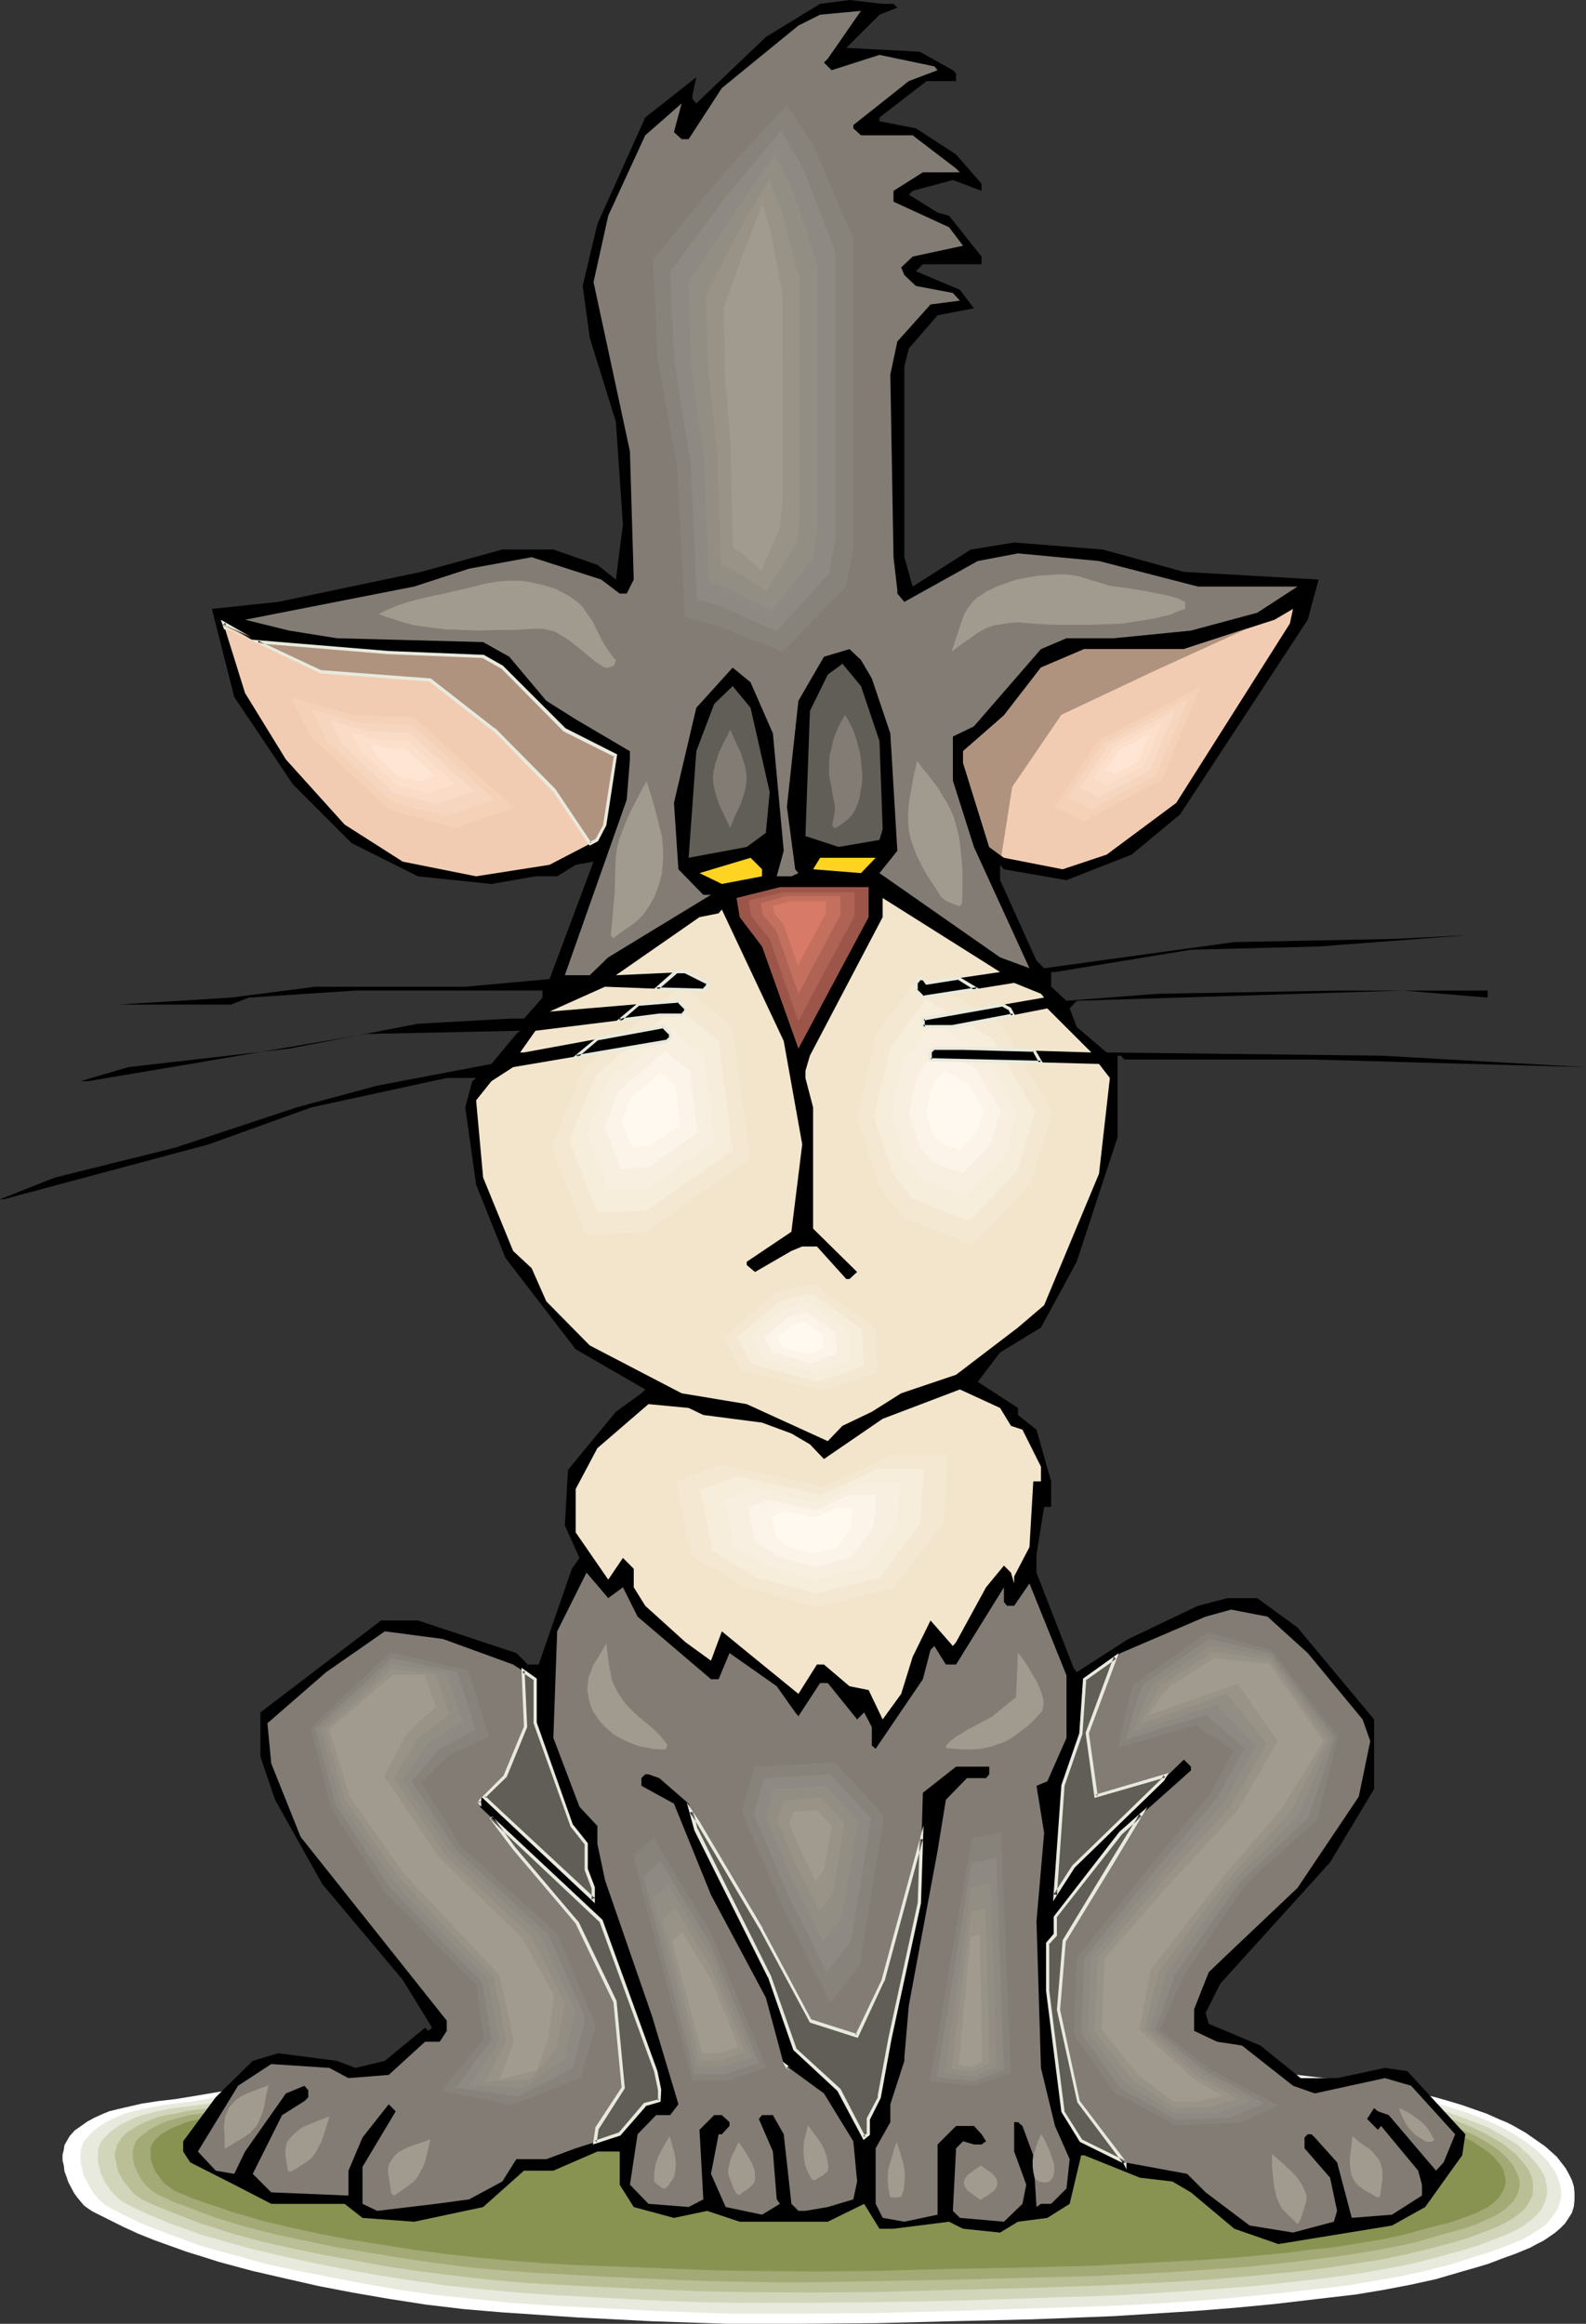 <?xml version="1.0" encoding="UTF-8" standalone="no"?>
<svg
   version="1.0"
   width="106.252mm"
   height="155.668mm"
   id="svg137"
   sodipodi:docname="Cat - Bored.wmf"
   xmlns:inkscape="http://www.inkscape.org/namespaces/inkscape"
   xmlns:sodipodi="http://sodipodi.sourceforge.net/DTD/sodipodi-0.dtd"
   xmlns="http://www.w3.org/2000/svg"
   xmlns:svg="http://www.w3.org/2000/svg">
  <rect width="100%" height="100%" fill="#333333" stroke="none"/>
  <sodipodi:namedview
     id="namedview137"
     pagecolor="#ffffff"
     bordercolor="#000000"
     borderopacity="0.25"
     inkscape:showpageshadow="2"
     inkscape:pageopacity="0.0"
     inkscape:pagecheckerboard="0"
     inkscape:deskcolor="#d1d1d1"
     inkscape:document-units="mm" />
  <defs
     id="defs1">
    <pattern
       id="WMFhbasepattern"
       patternUnits="userSpaceOnUse"
       width="6"
       height="6"
       x="0"
       y="0" />
  </defs>
  <path
     style="fill:#ffffff;fill-opacity:1;fill-rule:evenodd;stroke:none"
     d="m 48.319,530.827 10.504,-1.778 10.504,-1.616 10.666,-1.616 10.504,-1.293 10.666,-1.293 10.666,-0.97 10.666,-0.97 10.504,-0.808 12.12,-0.646 11.959,-0.485 12.12,-0.485 11.959,-0.162 h 11.959 12.12 l 12.12,0.162 11.959,0.162 24.24,0.646 11.959,0.646 12.12,0.646 11.959,0.646 12.12,0.97 11.959,0.97 11.959,1.454 13.898,1.616 6.949,0.97 6.787,1.131 6.787,1.454 3.394,0.808 3.394,0.97 3.232,0.97 3.232,1.131 3.232,1.131 3.232,1.454 1.616,0.646 1.616,0.808 3.394,1.939 1.616,1.131 1.616,1.131 1.616,1.131 1.454,1.293 1.454,1.293 1.131,1.454 1.131,1.454 0.808,1.454 0.808,1.616 0.485,1.616 0.162,1.616 v 1.778 l -0.162,1.616 -0.485,1.616 -0.808,1.293 -0.97,1.454 -1.131,1.131 -1.293,1.131 -1.616,1.131 -1.454,0.97 -1.616,0.808 -1.778,0.97 -3.555,1.454 -3.555,1.293 -3.394,1.293 -3.232,0.97 -3.394,0.97 -6.626,1.939 -6.626,1.454 -6.787,1.293 -6.787,1.131 -6.949,0.808 -13.736,1.616 -10.181,0.97 -10.181,0.808 -10.181,0.646 -10.181,0.646 -20.523,0.808 -20.523,0.485 -18.907,0.485 -19.069,0.162 h -9.373 -9.535 l -9.535,-0.323 -9.535,-0.323 -9.373,-0.485 -9.535,-0.485 -9.535,-0.646 -9.535,-0.646 -9.535,-0.808 -9.535,-1.131 -9.373,-1.454 -4.686,-0.808 -4.686,-0.808 -8.403,-1.616 -8.565,-1.939 -8.403,-1.939 -8.403,-2.262 -4.04,-1.293 -4.202,-1.293 -4.04,-1.454 -4.04,-1.454 -4.04,-1.616 -3.878,-1.778 -3.878,-1.939 -3.878,-1.939 -0.97,-0.646 -1.131,-0.808 -0.97,-1.131 -0.808,-0.97 -0.808,-1.131 -1.454,-2.747 -0.485,-1.454 -0.485,-1.293 -0.162,-1.454 -0.323,-1.293 v -1.454 l 0.323,-1.293 0.162,-1.131 0.646,-1.131 0.646,-1.131 1.293,-1.454 1.616,-1.131 1.616,-1.131 1.778,-0.97 1.778,-0.808 1.939,-0.808 1.939,-0.485 2.101,-0.485 4.202,-0.97 4.202,-0.646 4.202,-0.485 z"
     id="path1" />
  <path
     style="fill:#e8eadd;fill-opacity:1;fill-rule:evenodd;stroke:none"
     d="m 52.036,531.473 10.343,-1.778 10.343,-1.454 10.343,-1.454 10.343,-1.293 10.343,-1.131 10.343,-0.97 10.504,-0.808 10.343,-0.808 11.797,-0.646 11.797,-0.485 11.797,-0.323 11.797,-0.162 h 11.797 11.797 11.797 l 11.797,0.323 11.797,0.162 11.797,0.485 11.959,0.323 11.797,0.646 11.797,0.808 11.797,0.808 11.797,1.131 11.635,1.131 13.575,1.616 6.787,0.808 6.626,1.131 6.626,1.293 3.394,0.97 3.232,0.808 3.232,0.97 3.232,0.97 3.07,1.131 3.232,1.293 1.454,0.646 1.778,0.808 3.232,1.778 3.232,2.101 1.454,1.131 1.454,1.131 1.293,1.293 1.293,1.293 0.97,1.454 0.97,1.293 0.646,1.616 0.485,1.454 0.323,1.616 v 1.616 l -0.323,1.454 -0.485,1.454 -0.808,1.293 -0.97,1.293 -0.97,1.293 -1.293,0.97 -1.454,0.97 -1.616,0.97 -1.616,0.97 -1.616,0.646 -3.555,1.454 -3.555,1.293 -1.616,0.485 -1.616,0.485 -6.464,2.101 -6.464,1.616 -6.626,1.454 -6.626,1.131 -6.626,1.131 -6.787,0.808 -13.413,1.454 -9.858,0.97 -10.019,0.808 -10.019,0.646 -10.019,0.485 -20.039,0.646 -20.039,0.646 -18.584,0.485 -18.584,0.162 h -9.211 -9.373 l -9.211,-0.323 -9.373,-0.323 -18.584,-0.97 -9.373,-0.485 -9.373,-0.646 -9.211,-0.97 -9.373,-0.97 -9.211,-1.293 -9.211,-1.616 -8.403,-1.616 -8.242,-1.616 -8.242,-1.778 -8.08,-2.262 -4.202,-1.131 -4.04,-1.131 -3.878,-1.454 -4.04,-1.454 -3.878,-1.454 -3.878,-1.616 -3.717,-1.778 -3.717,-1.939 -1.131,-0.646 -0.97,-0.808 -0.97,-0.97 -0.808,-0.97 -0.808,-1.131 -0.646,-1.131 -0.646,-1.293 -0.646,-1.293 -0.323,-1.293 -0.323,-1.454 -0.162,-1.293 v -1.293 l 0.162,-1.131 0.323,-1.131 0.485,-1.131 0.808,-0.808 1.293,-1.454 1.454,-1.131 1.616,-1.131 1.616,-0.808 1.778,-0.808 1.939,-0.808 1.939,-0.485 1.939,-0.485 4.04,-0.808 4.202,-0.646 4.202,-0.485 z"
     id="path2" />
  <path
     style="fill:#d1d6ba;fill-opacity:1;fill-rule:evenodd;stroke:none"
     d="m 55.914,532.12 10.019,-1.616 10.019,-1.454 10.181,-1.293 10.181,-1.131 10.181,-1.131 10.181,-0.97 10.181,-0.808 10.181,-0.646 11.474,-0.646 11.474,-0.323 11.635,-0.323 11.474,-0.323 h 11.635 11.474 l 23.109,0.323 23.109,0.646 11.635,0.485 11.635,0.485 11.474,0.646 11.474,0.808 11.474,0.97 11.635,1.131 6.464,0.808 6.787,0.646 6.464,0.97 6.626,0.97 6.464,1.293 6.464,1.616 3.232,0.808 3.07,0.97 3.07,1.131 3.07,1.131 1.616,0.646 1.616,0.646 3.232,1.778 3.232,1.939 1.454,0.97 1.293,1.293 1.293,1.131 1.131,1.293 1.131,1.293 0.808,1.293 0.808,1.293 0.323,1.454 0.323,1.616 v 1.454 l -0.323,1.454 -0.485,1.293 -0.646,1.293 -0.97,1.131 -1.131,1.131 -1.293,0.97 -1.293,0.97 -1.616,0.97 -3.232,1.454 -3.394,1.293 -3.394,1.293 -3.232,0.97 -6.302,1.778 -6.302,1.616 -6.464,1.293 -6.464,1.131 -6.626,0.97 -6.464,0.808 -13.09,1.454 -9.858,0.808 -9.696,0.646 -9.858,0.646 -9.858,0.485 -19.554,0.646 -19.715,0.646 -18.099,0.323 -18.261,0.162 h -9.05 -9.05 l -9.05,-0.162 -9.05,-0.323 -18.261,-0.97 -9.211,-0.485 -9.211,-0.646 -9.05,-0.808 -9.05,-0.97 -9.05,-1.293 -9.05,-1.454 -8.08,-1.454 -8.08,-1.616 -8.08,-1.778 -8.08,-1.939 -4.04,-1.131 -3.878,-1.131 -4.04,-1.131 -3.878,-1.454 -3.717,-1.293 -3.878,-1.616 -3.717,-1.616 -3.555,-1.778 -1.131,-0.646 -0.97,-0.808 -0.808,-0.808 -0.97,-0.97 -0.646,-0.97 -0.808,-1.131 -0.646,-1.293 -0.485,-1.131 -0.323,-1.293 -0.323,-1.131 -0.162,-1.293 0.162,-1.131 v -1.293 l 0.323,-0.97 0.485,-0.97 0.808,-0.97 1.293,-1.293 1.454,-1.131 1.454,-0.97 1.778,-0.808 1.616,-0.808 1.939,-0.646 1.939,-0.485 1.778,-0.485 4.04,-0.808 4.04,-0.485 4.04,-0.485 z"
     id="path3" />
  <path
     style="fill:#babf96;fill-opacity:1;fill-rule:evenodd;stroke:none"
     d="m 59.631,532.766 9.858,-1.454 9.858,-1.293 9.858,-1.293 10.019,-1.131 9.858,-0.97 10.019,-0.808 9.858,-0.808 10.019,-0.646 11.312,-0.646 11.312,-0.323 11.312,-0.323 11.312,-0.162 11.151,-0.162 11.312,0.162 22.624,0.323 22.624,0.485 11.312,0.485 11.312,0.485 11.312,0.646 11.312,0.646 11.312,0.97 11.312,1.131 12.928,1.293 6.464,0.808 6.464,0.97 6.302,1.131 6.302,1.454 3.07,0.808 3.07,0.97 3.07,0.97 2.909,1.131 3.07,1.293 3.232,1.616 3.07,1.778 1.454,0.97 1.293,1.131 1.293,0.97 1.131,1.293 0.97,1.131 0.97,1.293 0.646,1.293 0.485,1.293 0.162,1.454 v 1.454 l -0.162,1.293 -0.646,1.293 -0.646,1.131 -0.808,1.131 -1.131,0.97 -1.293,0.97 -1.293,0.808 -1.454,0.808 -1.616,0.808 -1.616,0.646 -3.394,1.293 -3.232,1.131 -1.616,0.485 -1.616,0.485 -6.141,1.616 -6.141,1.454 -6.302,1.293 -6.464,0.97 -6.302,0.97 -6.464,0.808 -12.928,1.293 -9.535,0.808 -9.535,0.646 -9.535,0.485 -9.696,0.485 -19.069,0.646 -19.231,0.485 -17.776,0.485 -17.938,0.162 -17.776,-0.162 -8.888,-0.162 -8.727,-0.323 -17.938,-0.808 -9.05,-0.485 -8.888,-0.485 -8.888,-0.808 -8.888,-0.97 -8.888,-1.131 -8.727,-1.293 -7.918,-1.454 -8.08,-1.454 -7.757,-1.616 -7.918,-1.778 -7.757,-2.101 -3.878,-1.293 -3.717,-1.131 -3.717,-1.454 -3.717,-1.454 -3.717,-1.454 -3.555,-1.616 -0.97,-0.646 -0.97,-0.646 -0.808,-0.808 -0.808,-0.97 -0.808,-0.97 -0.808,-1.131 -0.485,-0.97 -0.646,-1.131 -0.323,-1.293 -0.162,-1.131 -0.323,-1.131 v -1.131 l 0.323,-0.97 0.162,-0.97 0.646,-0.97 0.485,-0.808 1.293,-1.293 1.454,-0.97 1.616,-0.97 1.616,-0.808 1.616,-0.646 1.778,-0.646 1.939,-0.485 1.939,-0.323 3.878,-0.808 3.878,-0.485 4.04,-0.485 z"
     id="path4" />
  <path
     style="fill:#a3aa75;fill-opacity:1;fill-rule:evenodd;stroke:none"
     d="m 63.348,533.574 9.696,-1.454 9.535,-1.293 9.696,-1.131 9.858,-0.97 9.696,-0.97 9.696,-0.646 9.696,-0.808 9.858,-0.485 10.989,-0.646 10.989,-0.323 10.989,-0.323 11.151,-0.162 10.989,-0.162 h 10.989 l 22.139,0.323 22.139,0.485 10.989,0.485 11.151,0.485 11.151,0.485 10.989,0.808 10.989,0.808 10.989,0.97 12.605,1.293 6.464,0.808 6.141,0.808 6.302,1.131 6.141,1.293 3.07,0.808 2.909,0.808 3.07,0.97 2.909,1.131 2.909,1.131 3.232,1.454 2.909,1.616 1.454,0.97 1.454,0.97 1.131,0.97 1.131,1.131 0.97,1.131 0.808,1.131 0.646,1.293 0.485,1.131 0.323,1.293 v 1.293 l -0.323,1.293 -0.485,1.131 -0.646,1.131 -0.97,0.97 -0.97,0.97 -1.293,0.97 -1.293,0.808 -1.454,0.646 -3.07,1.454 -3.232,1.131 -3.394,0.97 -3.07,0.808 -5.979,1.778 -5.979,1.293 -6.302,1.131 -6.141,0.97 -6.302,0.808 -6.302,0.808 -12.443,1.293 -9.373,0.646 -9.373,0.646 -9.373,0.485 -9.373,0.485 -18.746,0.485 -18.907,0.485 -17.291,0.323 -17.453,0.323 h -8.727 l -8.565,-0.162 -8.727,-0.162 -8.727,-0.323 -17.453,-0.808 -8.726,-0.485 -8.727,-0.485 -8.888,-0.646 -8.565,-0.808 -8.727,-1.131 -8.565,-1.293 -7.757,-1.293 -7.918,-1.293 -7.757,-1.616 -7.595,-1.616 -7.595,-1.939 -3.717,-1.131 -3.717,-1.131 -3.555,-1.293 -3.717,-1.454 -3.555,-1.293 -3.394,-1.616 -0.97,-0.485 -0.97,-0.646 -0.97,-0.808 -0.808,-0.808 -0.808,-0.97 -0.646,-0.97 -0.485,-0.97 -0.485,-1.131 -0.485,-0.97 -0.162,-1.131 -0.162,-0.97 v -1.131 l 0.162,-0.97 0.323,-0.97 0.323,-0.808 0.646,-0.808 1.293,-0.97 1.454,-1.131 1.454,-0.808 1.616,-0.808 1.616,-0.646 1.778,-0.485 1.778,-0.485 1.939,-0.485 3.717,-0.485 4.04,-0.646 3.717,-0.323 z"
     id="path5" />
  <path
     style="fill:#899351;fill-opacity:1;fill-rule:evenodd;stroke:none"
     d="m 67.065,534.22 9.373,-1.293 9.535,-1.131 9.373,-1.131 9.535,-0.97 9.535,-0.808 9.535,-0.646 9.535,-0.808 9.535,-0.485 10.666,-0.485 10.827,-0.323 10.827,-0.323 10.827,-0.162 h 10.827 10.827 l 21.493,0.162 21.655,0.646 21.655,0.808 10.827,0.485 10.827,0.646 10.666,0.808 10.827,0.808 6.141,0.646 6.141,0.646 6.141,0.646 6.302,0.808 5.979,0.97 6.141,1.293 2.909,0.808 2.909,0.808 2.909,0.808 2.747,0.97 3.07,0.97 2.909,1.454 3.07,1.454 1.293,0.97 1.293,0.808 1.293,0.97 1.131,0.97 0.97,1.131 0.808,0.97 0.646,1.131 0.323,1.131 0.323,1.293 v 1.131 l -0.323,1.131 -0.485,1.131 -0.646,0.97 -0.808,0.97 -1.131,0.97 -1.131,0.808 -1.293,0.646 -1.454,0.808 -3.07,1.131 -3.07,1.131 -1.616,0.485 -1.616,0.323 -3.07,0.808 -5.818,1.616 -5.979,1.293 -5.979,0.97 -5.979,0.97 -6.141,0.646 -6.141,0.808 -12.282,1.131 -9.211,0.646 -9.05,0.485 -9.211,0.485 -9.211,0.485 -18.423,0.485 -18.261,0.323 -17.13,0.485 -16.968,0.162 -16.968,-0.162 -8.565,-0.162 -8.403,-0.323 -17.13,-0.646 -8.565,-0.323 -8.403,-0.485 -8.565,-0.646 -8.403,-0.808 -8.565,-0.97 -8.403,-1.131 -15.191,-2.424 -7.595,-1.454 -7.434,-1.616 -7.434,-1.778 -3.717,-1.131 -3.555,-0.97 -3.555,-1.293 -3.555,-1.131 -3.555,-1.293 -3.394,-1.454 -0.97,-0.485 -0.808,-0.646 -0.97,-0.646 -0.808,-0.808 -0.646,-0.808 -0.646,-0.97 -0.646,-0.808 -0.485,-1.131 -0.323,-0.97 -0.323,-0.97 v -0.97 -0.97 -0.97 l 0.323,-0.808 0.485,-0.808 0.646,-0.646 1.131,-1.131 1.454,-0.808 1.454,-0.808 1.616,-0.646 1.616,-0.646 1.616,-0.485 3.717,-0.808 3.717,-0.646 3.717,-0.485 3.717,-0.323 z"
     id="path6" />
  <path
     style="fill:#000000;fill-opacity:1;fill-rule:evenodd;stroke:none"
     d="m 226.243,0.97 0.97,0.97 -4.525,1.778 -8.403,8.403 18.584,0.97 8.403,4.686 0.808,0.808 v 1.939 h -7.434 l -11.959,9.211 v 0.97 l 9.211,1.778 10.181,6.625 6.464,7.433 v 1.778 l -7.272,-2.747 -10.181,2.747 -0.97,0.97 7.272,4.525 2.909,0.808 8.242,10.342 v 1.939 h -14.867 l -1.778,1.778 11.151,4.686 3.555,4.686 -9.211,1.778 -7.272,8.403 -1.131,4.525 v 48.316 l 2.101,7.433 14.706,-9.372 10.989,-1.778 22.463,1.778 20.523,5.656 34.098,1.939 -2.747,10.18 -32.32,49.285 -12.282,10.18 -16.483,6.464 -15.837,-2.747 -0.97,-1.131 v 3.878 l 9.211,20.36 1.939,1.939 48.157,-6.625 40.885,-0.808 18.584,-0.97 -38.138,2.909 -32.32,0.808 -34.421,5.656 h -0.97 v 3.717 l 3.878,3.555 23.109,-1.778 45.41,-0.808 h 38.138 v 1.778 l -21.331,-1.778 -82.74,2.585 -1.778,1.939 1.778,4.686 7.595,6.464 69.489,0.808 51.874,2.909 -69.489,-1.939 h -47.349 l -0.97,-0.97 h -0.808 v 20.684 l -10.343,31.51 -9.05,16.644 -10.343,6.302 -5.656,7.433 10.181,6.625 v 1.778 l 4.686,3.717 3.717,13.089 v 6.464 h -1.778 l -1.939,12.119 v 4.525 l 9.373,24.077 0.808,1.131 13.09,-8.403 17.615,-8.403 7.434,-1.939 h 7.595 l 10.181,7.433 19.392,23.269 v 17.613 l -11.151,18.583 -27.796,30.702 -3.717,7.433 0.808,2.747 13.09,5.494 10.181,8.241 h 9.211 l 12.12,-2.585 5.656,0.808 14.706,15.998 -0.808,5.333 -9.373,13.089 -8.403,4.686 -28.765,4.686 -11.151,-3.878 -10.989,-9.211 -4.686,-2.747 -8.242,-0.97 -14.059,-5.656 h -0.808 l -2.909,12.281 -5.656,3.555 -7.434,0.97 -4.525,2.747 -9.373,-0.97 -3.555,-1.778 -14.059,1.778 h -3.555 l -3.878,-6.302 -9.211,4.525 h -22.301 l -8.242,-2.747 -8.403,1.778 -10.181,-2.747 -3.555,-5.656 v -8.403 h -5.656 l -11.151,4.848 h -7.434 l -10.343,9.211 -17.453,3.717 -13.09,-0.97 -4.525,-3.555 H 68.681 l -9.373,-4.848 -11.151,-5.656 -1.778,-2.747 v -2.585 l 8.242,-11.15 9.373,-9.211 6.464,-1.939 14.867,1.939 4.686,1.778 7.434,-1.778 10.181,-8.403 0.808,0.808 0.97,-0.808 -7.434,-12.119 -20.362,-24.239 -11.959,-21.33 -3.717,-10.988 v -11.15 l 30.543,-23.269 h 9.373 l 24.887,8.241 2.909,2.909 h 2.747 l 8.403,-24.239 1.939,-2.747 -3.717,-8.241 0.808,-14.058 12.12,-14.705 6.464,-4.686 0.97,-0.97 -17.615,-10.18 -17.776,-23.108 -7.434,-18.583 -2.747,-19.553 1.778,-6.625 0.97,-0.808 h -7.434 l -34.26,7.433 -26.018,9.372 -51.874,13.897 H 0 l 13.898,-5.494 30.543,-7.595 30.704,-10.18 20.362,-5.494 28.927,-5.494 6.302,-7.595 0.97,-0.808 -38.946,0.808 -44.602,7.595 -25.856,4.363 h -1.939 l 12.12,-3.555 40.724,-4.686 32.644,-6.302 23.109,-1.293 h 3.717 l 4.686,-5.333 v -1.778 H 90.012 l -26.988,1.778 -4.525,1.778 H 29.735 l 28.765,-1.778 21.331,-2.747 h 37.976 l 21.331,-1.939 11.151,-29.733 -4.525,0.808 -4.686,2.909 h -5.494 l -11.151,1.939 -18.584,-1.939 -16.807,-8.403 -14.867,-14.866 -14.867,-22.138 -5.656,-22.3 16.807,-1.778 36.199,-7.595 20.523,-5.656 h 12.928 l 11.151,3.878 4.686,3.717 1.778,-13.897 -1.778,-26.016 -6.626,-21.33 -1.778,-13.089 3.717,-15.674 12.12,-26.986 12.928,-10.18 -0.97,4.525 v 0.97 l 0.97,1.131 L 193.922,9.372 207.659,0.97 215.092,0 l 8.403,0.97 z"
     id="path7" />
  <path
     style="fill:#827c75;fill-opacity:1;fill-rule:evenodd;stroke:none"
     d="m 208.628,15.836 1.939,1.939 12.12,-3.878 13.898,2.909 0.808,0.97 -7.272,2.747 -14.059,11.15 v 0.808 l 1.939,1.778 h 13.09 l 10.989,8.403 0.97,0.97 h -9.373 l -7.434,4.686 v 2.747 l 14.059,6.464 3.555,4.686 -12.767,2.747 -2.909,2.747 0.808,1.939 2.909,2.747 9.373,1.778 1.778,1.939 -7.434,0.97 -8.403,9.372 -1.778,8.403 0.808,46.215 0.97,8.403 v 0.808 l 1.778,2.101 18.584,-10.342 10.181,-1.939 20.523,1.939 25.048,6.464 h 25.21 l -10.181,6.625 -16.807,4.525 -19.554,1.939 h -11.959 l -6.464,2.747 -16.968,19.553 -5.333,2.585 v 11.15 l 5.333,16.805 14.059,30.702 -7.434,-2.747 -30.543,-21.33 4.525,-5.656 -1.778,-29.733 -4.686,-13.897 -2.747,-4.686 -2.909,-2.747 -6.464,1.939 -6.464,11.15 -2.909,26.824 2.101,15.836 0.808,0.97 -1.778,0.808 h -3.717 l 1.778,-6.464 -2.747,-29.733 -5.656,-12.927 -4.525,-3.717 -9.211,10.18 -5.656,24.077 1.131,16.805 6.302,6.464 h 1.939 l -26.018,15.836 -4.686,4.525 h -6.302 l 15.675,-44.438 0.808,-10.18 v -2.101 l -13.736,-8.08 -7.434,-4.686 -9.373,-11.15 -6.626,-3.717 -37.007,-0.97 -12.12,-1.939 -11.151,-2.747 42.825,-8.403 13.898,-4.525 15.837,-2.909 17.615,5.656 4.686,3.555 h 1.778 l 1.778,-3.555 -0.97,-32.48 -9.211,-42.822 3.717,-16.805 9.373,-20.36 9.211,-8.08 -1.939,7.272 1.939,1.778 h 1.778 l 8.403,-12.927 19.392,-15.836 5.494,-2.747 10.343,-0.97 -8.403,12.119 z"
     id="path8" />
  <path
     style="fill:#f2ccb2;fill-opacity:1;fill-rule:evenodd;stroke:none"
     d="m 297.832,203.282 -17.615,13.089 -11.151,3.717 -14.867,-2.909 -3.717,-2.747 -6.626,-21.33 v -2.909 l 10.343,-9.049 9.373,-12.119 10.989,-4.686 h 25.21 l 22.947,-7.433 4.686,-2.747 -0.808,3.717 z"
     id="path9" />
  <path
     style="fill:#f2ccb2;fill-opacity:1;fill-rule:evenodd;stroke:none"
     d="m 98.416,165.308 23.917,0.97 4.848,2.747 15.837,15.674 12.928,6.625 -2.747,17.452 -1.939,3.878 -12.12,6.302 -18.584,2.909 -18.584,-3.717 -14.706,-9.372 -14.867,-16.482 -10.343,-16.805 -5.494,-17.613 8.242,4.686 z"
     id="path10" />
  <path
     style="fill:#605e56;fill-opacity:1;fill-rule:evenodd;stroke:none"
     d="m 222.688,187.607 0.808,22.3 -0.808,2.747 -10.343,1.778 -8.403,-2.747 1.131,-31.672 4.525,-9.211 3.717,-2.747 4.686,5.656 z"
     id="path11" />
  <path
     style="fill:#605e56;fill-opacity:1;fill-rule:evenodd;stroke:none"
     d="m 194.892,200.535 -0.97,10.342 -4.848,3.555 -14.706,2.747 1.939,-26.986 4.525,-11.958 4.686,-4.525 4.525,5.494 z"
     id="path12" />
  <path
     style="fill:#ffd321;fill-opacity:1;fill-rule:evenodd;stroke:none"
     d="m 192.953,221.865 -10.181,1.939 -5.656,-2.747 12.928,-3.878 2.909,2.909 z"
     id="path13" />
  <path
     style="fill:#ffd321;fill-opacity:1;fill-rule:evenodd;stroke:none"
     d="m 218.001,221.057 -12.12,-0.97 1.778,-2.909 h 14.059 z"
     id="path14" />
  <path
     style="fill:#9b5649;fill-opacity:1;fill-rule:evenodd;stroke:none"
     d="m 219.94,232.206 -17.776,33.288 -9.211,-25.855 -5.656,-7.433 -0.808,-4.848 10.989,-2.747 h 22.463 z"
     id="path15" />
  <path
     style="fill:#af6354;fill-opacity:1;fill-rule:evenodd;stroke:none"
     d="m 216.385,231.883 -7.11,13.25 -7.11,13.412 -3.717,-10.503 -3.555,-10.342 -2.424,-2.909 -2.262,-2.909 -0.323,-1.939 -0.323,-1.939 4.525,-1.131 4.363,-0.97 h 17.938 z"
     id="path16" />
  <path
     style="fill:#c4705e;fill-opacity:1;fill-rule:evenodd;stroke:none"
     d="m 212.83,231.56 -5.333,10.019 -5.333,10.019 -5.494,-15.674 -1.778,-2.262 -0.808,-0.97 -0.97,-1.131 -0.485,-2.909 6.626,-1.778 h 13.575 z"
     id="path17" />
  <path
     style="fill:#d87a68;fill-opacity:1;fill-rule:evenodd;stroke:none"
     d="m 209.113,231.237 -7.11,13.25 -3.555,-10.342 -2.424,-2.909 -0.323,-1.939 4.525,-1.131 h 8.888 z"
     id="path18" />
  <path
     style="fill:#f2e5cc;fill-opacity:1;fill-rule:evenodd;stroke:none"
     d="m 234.646,248.85 -0.97,-0.97 h -0.808 l -0.97,0.97 v 1.939 l 1.778,1.778 23.109,-3.717 6.787,2.747 0.808,0.97 -30.704,5.333 v 2.101 h 7.595 l 23.917,-4.686 11.151,11.15 -32.482,-0.97 h -7.272 l -0.97,0.97 v 1.778 l 42.663,1.131 2.747,3.555 -2.747,24.239 -13.898,33.288 -6.626,5.656 -15.675,11.958 -13.898,4.686 -7.434,4.686 -7.434,3.555 -3.717,3.878 -20.523,-9.372 -16.483,-2.747 -23.271,-12.119 -10.989,-11.15 -3.717,-8.403 -4.686,-4.363 -7.595,-18.583 -1.778,-19.553 3.878,-4.848 5.494,-3.555 38.946,-6.625 0.808,-0.808 v -0.97 l -1.778,-1.778 -35.229,6.464 h -0.97 l 3.878,-5.494 31.351,-3.878 h 5.656 l 0.97,-0.97 v -0.808 l -1.778,-1.939 -32.644,2.747 14.059,-6.302 24.887,0.97 0.97,-0.97 v -0.97 l -5.494,-2.747 -17.615,0.808 21.17,-14.705 4.848,-0.97 0.808,-0.97 15.675,33.288 4.686,26.178 -2.747,22.138 -11.312,7.595 v 0.808 l 2.101,1.778 9.211,-5.333 2.747,-1.131 h 3.717 l 7.434,8.241 h 0.808 l 1.939,-1.778 -11.151,-10.988 v -30.702 l -1.939,-7.433 v -1.778 l 1.131,-3.878 18.423,-35.065 v -4.848 l 29.735,18.745 z"
     id="path19" />
  <path
     style="fill:#f2e5cc;fill-opacity:1;fill-rule:evenodd;stroke:none"
     d="m 255.978,360.995 2.909,0.97 4.686,9.372 v 3.717 h -1.939 l -0.97,16.644 -3.878,7.433 v 1.778 l -0.808,-2.747 -1.778,-1.778 -4.525,5.494 -7.595,13.897 -0.808,0.97 -5.656,-6.464 -4.525,9.211 -2.909,9.372 -4.686,6.464 -3.555,-7.433 -4.848,-0.97 -6.464,-5.494 h -1.778 l -4.686,7.433 -14.867,-12.119 -4.525,-3.717 -2.747,7.433 -6.464,-4.686 -10.181,-9.211 -2.909,-4.686 v -4.686 l -2.747,-2.747 -3.717,5.494 -8.242,-11.958 v -10.988 l 5.494,-10.342 12.928,-11.15 10.181,0.97 3.717,1.778 14.867,1.939 7.434,2.747 4.686,2.747 3.555,3.717 14.867,-10.18 19.554,-7.433 10.181,4.686 z"
     id="path20" />
  <path
     style="fill:#827c75;fill-opacity:1;fill-rule:evenodd;stroke:none"
     d="m 157.724,401.877 3.717,7.433 18.584,15.836 h 1.939 l 2.747,-6.625 11.959,8.403 4.686,6.625 0.808,0.97 5.494,-8.403 h 1.939 l 7.434,9.211 1.778,-1.778 1.939,3.717 v 4.686 l 0.97,0.808 11.959,-17.613 1.939,-7.433 0.97,-0.97 2.909,4.686 h 2.586 l 12.12,-19.553 v 3.717 l 0.808,0.97 h 1.778 l 3.878,-5.656 9.373,23.269 v 15.836 l -4.848,10.988 -2.747,1.131 1.939,11.958 -1.939,22.3 1.131,37.166 3.555,14.705 3.717,8.403 -0.808,7.433 -3.878,3.878 h -2.586 l -1.131,0.808 -0.808,-13.089 -2.747,-7.433 -1.131,-0.97 h -0.97 v 7.433 l 3.07,8.403 -0.97,4.848 -4.686,4.525 -11.151,-0.97 -1.778,-1.778 0.808,-15.836 1.778,-1.778 2.747,0.808 h 1.939 l 1.131,-0.808 -1.131,-1.778 -1.939,-2.101 h -4.525 l -4.686,4.686 v 17.775 l -8.403,1.778 -5.494,-0.97 -1.778,-3.555 V 543.916 l 3.717,-6.625 v -4.525 l 3.555,-10.988 v -0.97 l 1.131,-13.089 7.272,-39.105 2.101,-12.927 5.333,-5.494 h 4.848 l 0.808,-0.97 v -1.939 h -8.403 l -8.403,6.625 -0.808,27.794 -7.434,34.257 -2.747,15.028 -2.747,5.494 v 3.878 l -1.131,0.808 -6.464,-11.958 -10.989,-10.342 -6.464,-18.421 -18.584,-37.166 -1.939,-6.625 -7.434,-6.464 -2.747,-0.97 h -0.808 l -0.97,0.97 v 1.939 l 8.242,4.525 9.373,23.108 13.898,26.016 4.525,16.805 10.181,7.433 7.434,12.119 0.97,10.18 -0.97,4.525 -6.464,1.939 -5.656,0.97 h -1.778 l -1.778,-1.778 -1.939,-17.613 -2.747,-4.848 h -2.747 l -0.808,0.97 3.555,8.241 0.97,12.119 0.808,1.131 -4.525,2.747 -9.211,-1.939 -3.717,-8.403 1.939,-10.019 h 0.808 l 1.939,-2.101 v -0.97 l -1.939,-1.778 h -1.939 l -3.717,3.717 0.97,17.613 -3.717,1.939 -10.181,-0.808 -4.686,-4.848 1.939,-12.766 4.686,-4.848 h 3.555 l 2.101,-2.747 -6.626,-22.138 -11.959,-34.581 -1.939,-9.211 v -4.525 l -4.525,-4.848 -6.626,-17.452 0.97,-26.986 7.434,-14.866 5.494,6.464 z"
     id="path21" />
  <path
     style="fill:#827c75;fill-opacity:1;fill-rule:evenodd;stroke:none"
     d="m 331.123,418.521 13.898,16.805 1.939,5.494 -2.909,14.058 -15.514,23.108 -18.584,17.613 -3.878,3.717 -3.717,9.372 v 5.494 l 5.818,2.747 6.302,0.97 12.928,10.18 5.494,1.939 17.776,-3.878 6.626,1.939 11.151,12.281 -2.909,7.11 -1.939,2.101 -11.959,-14.058 -2.747,-0.97 -0.97,-0.808 -1.778,2.747 2.747,2.747 0.808,-0.97 9.373,11.311 0.97,3.555 v 2.747 l -7.595,4.848 -10.181,0.808 -3.717,-14.058 -5.656,-6.302 -0.808,-0.808 h -0.97 l -0.808,0.808 v 2.747 l 6.464,7.433 1.778,8.403 -0.808,2.747 -10.343,2.747 -10.989,-1.778 -11.151,-8.403 -4.686,-4.686 -15.837,-2.909 -10.989,-5.333 -4.686,-7.595 -3.878,-30.541 v -11.958 l 1.939,-2.101 v -4.525 l 16.645,-21.33 17.776,-15.836 v -0.97 l -1.778,-1.778 -27.957,26.986 -4.686,7.272 1.939,-27.632 4.686,-13.089 0.808,-13.897 9.211,-6.625 21.493,-9.211 6.464,-1.778 9.211,1.778 z"
     id="path22" />
  <path
     style="fill:#827c75;fill-opacity:1;fill-rule:evenodd;stroke:none"
     d="m 129.928,421.43 5.656,3.717 v 11.15 l 9.211,26.016 3.717,4.525 v 6.625 l 1.778,4.525 v 2.909 l -27.957,-26.016 -0.808,0.808 v 1.778 l 30.704,28.925 13.898,37.974 0.808,4.848 v 2.747 l -3.555,0.808 -6.464,7.595 -11.151,3.555 -7.434,2.747 h -7.595 l -3.555,5.656 -8.403,4.525 -8.403,1.131 -14.867,1.778 -3.717,-1.778 v -9.372 l 8.403,-14.058 -1.778,-1.778 -6.626,8.403 -3.555,8.403 v 6.302 l -19.554,-0.808 -4.686,-4.686 7.434,-14.866 5.656,-3.555 0.97,-0.97 v -1.778 l -0.97,-1.131 -4.686,1.939 -10.343,14.705 -2.747,5.656 -4.686,-0.808 -4.525,-4.848 10.181,-16.644 8.403,-5.494 14.706,0.97 4.848,2.585 10.181,-0.808 9.211,-8.403 h 3.717 l 1.778,-2.747 v -2.585 L 76.115,465.059 68.681,446.476 67.711,436.296 82.579,423.369 97.446,413.027 l 14.706,1.939 z"
     id="path23" />
  <path
     style="fill:#af937f;fill-opacity:1;fill-rule:evenodd;stroke:none"
     d="m 253.554,216.694 2.747,-17.452 12.443,-18.26 23.271,-10.988 24.079,-10.988 -16.322,5.333 H 274.562 l -10.989,4.686 -9.373,12.119 -10.343,9.049 v 2.909 l 6.626,21.33 z"
     id="path24" />
  <path
     style="fill:#af937f;fill-opacity:1;fill-rule:evenodd;stroke:none"
     d="m 65.287,162.561 15.837,7.433 27.796,2.262 16.16,12.443 15.191,15.351 9.05,13.574 1.939,-0.97 1.939,-3.878 2.747,-17.452 -12.928,-6.625 -15.837,-15.674 -4.848,-2.747 -23.917,-0.97 z m -7.434,-3.555 5.494,2.585 -6.787,-3.717 0.323,1.131 z"
     id="path25" />
  <path
     style="fill:#e8eadd;fill-opacity:1;fill-rule:evenodd;stroke:none"
     d="m 63.186,161.914 17.938,8.564 27.796,2.101 h -0.162 l 15.999,12.443 v -0.162 l 15.191,15.513 v -0.162 l 9.373,13.897 2.101,-1.131 2.101,-4.04 2.747,-17.937 -13.09,-6.625 0.162,0.162 -15.999,-15.998 -4.848,-2.747 -24.079,-0.97 v 0 l -35.229,-2.909 2.101,0.97 32.967,2.747 h 0.162 l 23.917,0.97 h -0.162 l 4.848,2.747 -0.162,-0.162 15.837,15.998 12.928,6.464 -0.162,-0.485 -2.747,17.613 0.162,-0.162 -2.101,3.878 0.162,-0.162 -1.778,0.97 0.646,0.162 -9.211,-13.735 -15.191,-15.351 h -0.162 l -16.16,-12.604 -27.796,-2.101 v 0 l -15.837,-7.433 -0.162,0.646 z"
     id="path26" />
  <path
     style="fill:#e8eadd;fill-opacity:1;fill-rule:evenodd;stroke:none"
     d="m 57.854,159.49 -0.162,-0.162 5.494,2.585 0.323,-0.646 -7.595,-4.363 0.808,2.424 1.131,0.162 v -0.808 l -0.97,-0.162 0.485,0.323 -0.323,-1.131 -0.646,0.485 6.787,3.717 0.323,-0.646 -5.656,-2.585 z"
     id="path27" />
  <path
     style="fill:#827c75;fill-opacity:1;fill-rule:evenodd;stroke:none"
     d="m 179.055,162.722 -8.888,-2.262 -2.101,-40.883 -5.818,-29.894 -1.454,-26.986 19.715,-21.976 20.362,-20.36 8.08,11.635 11.635,24.885 v 26.986 58.496 l -2.262,10.18 -18.907,17.452 z"
     id="path28" />
  <path
     style="fill:#87827a;fill-opacity:1;fill-rule:evenodd;stroke:none"
     d="m 180.833,158.198 -7.434,-2.101 -0.97,-18.906 -0.97,-18.906 -5.01,-27.632 -0.485,-12.443 -0.646,-12.443 16.645,-20.36 8.565,-9.372 8.727,-9.534 6.949,10.827 4.848,11.473 5.01,11.473 v 25.047 53.971 l -0.97,4.686 -0.97,4.686 -7.918,8.08 -8.08,8.241 z"
     id="path29" />
  <path
     style="fill:#8e8982;fill-opacity:1;fill-rule:evenodd;stroke:none"
     d="m 182.61,153.512 -6.141,-1.778 -1.616,-34.742 -2.101,-12.604 -1.939,-12.766 -0.646,-11.311 -0.485,-11.473 6.949,-9.372 6.949,-9.372 7.11,-8.564 7.11,-8.564 2.747,4.848 2.909,5.009 8.08,21.007 V 86.774 136.383 l -0.808,4.201 -0.646,4.363 -6.626,7.433 -6.787,7.433 -7.11,-3.07 z"
     id="path30" />
  <path
     style="fill:#938e84;fill-opacity:1;fill-rule:evenodd;stroke:none"
     d="m 184.226,148.987 -2.262,-0.808 -2.424,-0.808 -0.323,-7.918 -0.323,-7.918 -0.646,-15.674 -1.616,-11.635 -1.616,-11.635 -0.323,-10.342 -0.485,-10.503 10.989,-16.805 5.494,-7.918 2.747,-3.878 2.747,-4.04 2.262,4.525 2.262,4.525 3.232,9.534 3.07,9.695 v 20.684 45.246 l -0.162,1.939 -0.485,1.939 -0.485,4.04 -10.343,13.412 -5.656,-2.747 z"
     id="path31" />
  <path
     style="fill:#999387;fill-opacity:1;fill-rule:evenodd;stroke:none"
     d="m 186.004,144.462 -1.778,-0.808 -1.616,-0.646 -0.485,-14.22 -0.323,-7.11 -0.162,-7.272 -0.646,-5.171 -0.485,-5.171 -1.131,-10.342 -0.323,-9.372 -0.323,-9.534 7.757,-15.19 8.242,-14.22 1.616,4.04 1.616,4.201 2.262,8.564 2.262,8.726 v 18.583 40.721 l -0.323,3.555 -0.485,3.555 -3.717,6.14 -3.878,5.979 -4.04,-2.424 z"
     id="path32" />
  <path
     style="fill:#a09b8e;fill-opacity:1;fill-rule:evenodd;stroke:none"
     d="m 187.62,139.938 -2.101,-1.293 -0.485,-25.531 -1.454,-18.421 -0.323,-16.805 4.848,-13.574 5.01,-12.604 2.101,7.272 2.909,15.351 V 90.976 127.172 l -0.646,6.464 -4.686,10.827 z"
     id="path33" />
  <path
     style="fill:#a09b8e;fill-opacity:1;fill-rule:evenodd;stroke:none"
     d="m 240.949,164.985 0.646,-1.939 0.646,-1.939 1.293,-3.878 0.646,-1.778 0.97,-1.616 1.293,-1.616 0.646,-0.646 0.646,-0.485 2.262,-1.454 2.424,-1.131 2.586,-0.97 2.424,-0.808 2.586,-0.485 2.747,-0.485 2.586,-0.162 2.747,-0.162 h 1.616 l 1.616,0.162 1.778,0.323 1.616,0.485 3.232,0.97 3.232,0.97 4.848,0.646 4.686,0.808 2.424,0.485 2.424,0.485 2.424,0.646 2.101,0.97 v 1.778 l -1.939,0.646 -1.778,0.808 -2.101,0.485 -1.939,0.485 -4.04,0.646 -4.04,0.646 -4.04,0.162 -4.04,0.162 h -8.242 l -4.04,-0.162 -4.202,-0.323 -1.939,-0.162 -2.101,0.162 -1.939,0.323 -2.101,0.323 -1.454,0.485 -1.293,0.646 -1.454,0.808 -1.293,0.97 -2.586,1.778 z"
     id="path34" />
  <path
     style="fill:#a09b8e;fill-opacity:1;fill-rule:evenodd;stroke:none"
     d="m 95.83,155.451 2.424,-1.131 2.262,-0.97 2.424,-0.808 2.262,-0.646 4.848,-1.131 2.424,-0.485 2.586,-0.646 3.717,-0.808 3.717,-0.97 1.778,-0.323 1.939,-0.323 1.778,-0.162 h 1.939 2.101 l 2.101,0.323 2.262,0.485 1.939,0.485 2.101,0.646 1.939,0.97 1.778,0.97 1.778,1.293 0.808,0.646 0.808,0.808 1.293,1.939 1.293,1.778 0.97,2.101 0.97,1.939 1.131,2.101 1.293,1.778 0.646,0.97 0.808,0.808 -0.485,1.454 -1.454,0.485 h -0.485 -0.323 l -0.323,-0.162 -1.616,-0.97 -1.454,-1.131 -2.909,-2.424 -3.07,-2.424 -1.616,-0.97 -1.616,-0.97 -1.131,-0.323 -1.293,-0.323 -1.293,-0.162 h -1.293 l -5.171,0.323 h -2.424 -2.262 l -4.363,0.162 -4.363,-0.162 -4.202,-0.162 -4.202,-0.485 -4.202,-0.646 -2.262,-0.646 -2.101,-0.646 -2.101,-0.646 z"
     id="path35" />
  <path
     style="fill:#a09b8e;fill-opacity:1;fill-rule:evenodd;stroke:none"
     d="m 163.703,197.788 1.293,4.04 1.131,4.04 0.97,3.878 0.485,1.939 0.162,1.778 0.162,1.939 v 1.939 l -0.162,1.939 -0.162,1.939 -0.485,1.939 -0.646,1.939 -0.808,2.101 -1.131,1.939 -0.808,1.293 -0.97,1.293 -1.131,1.131 -1.131,0.97 -2.586,1.778 -0.646,0.485 -0.646,0.485 -1.293,0.97 -0.646,-0.646 0.97,-10.665 0.162,-6.302 0.162,-3.07 0.162,-1.454 0.323,-1.616 0.646,-2.101 0.808,-2.101 0.808,-1.939 0.808,-1.939 2.101,-4.04 z"
     id="path36" />
  <path
     style="fill:#a09b8e;fill-opacity:1;fill-rule:evenodd;stroke:none"
     d="m 232.222,192.617 1.293,1.778 1.454,1.778 2.586,3.393 1.131,1.939 1.131,1.778 0.97,1.939 0.808,1.939 0.646,2.424 0.646,2.585 0.323,2.747 0.323,2.909 0.162,2.909 v 2.909 2.747 l -0.162,2.585 -0.646,0.485 -1.293,-0.485 -1.131,-0.485 -1.131,-0.485 -0.485,-0.485 -0.485,-0.323 -2.586,-4.04 -1.293,-1.939 -1.131,-2.101 -1.131,-2.262 -0.808,-2.101 -0.808,-2.262 -0.485,-2.262 -0.162,-2.101 v -2.262 l 0.162,-2.262 0.323,-2.101 0.808,-4.525 z"
     id="path37" />
  <path
     style="fill:#827c75;fill-opacity:1;fill-rule:evenodd;stroke:none"
     d="m 219.94,503.68 -8.888,10.988 -13.898,-27.794 -12.282,-29.086 3.555,-13.25 24.079,-1.454 14.544,15.998 z"
     id="path38" />
  <path
     style="fill:#87827a;fill-opacity:1;fill-rule:evenodd;stroke:none"
     d="m 217.678,497.701 -7.434,9.372 -5.979,-11.796 -5.818,-11.958 -5.333,-12.281 -5.333,-12.443 3.232,-11.311 10.181,-0.485 10.181,-0.646 6.302,6.787 6.141,6.787 -3.07,18.906 z"
     id="path39" />
  <path
     style="fill:#8e8982;fill-opacity:1;fill-rule:evenodd;stroke:none"
     d="m 215.415,491.56 -6.141,7.756 -4.848,-9.857 -4.848,-9.534 -4.363,-10.342 -4.363,-10.18 1.293,-4.525 1.293,-4.686 8.403,-0.485 8.403,-0.485 5.171,5.656 5.171,5.494 -2.586,15.674 z"
     id="path40" />
  <path
     style="fill:#938e84;fill-opacity:1;fill-rule:evenodd;stroke:none"
     d="m 213.153,485.581 -2.424,2.909 -2.424,3.07 -3.717,-7.595 -3.878,-7.756 -6.787,-15.998 1.939,-7.272 6.626,-0.323 6.626,-0.485 4.04,4.525 4.04,4.363 -1.939,12.281 z"
     id="path41" />
  <path
     style="fill:#999387;fill-opacity:1;fill-rule:evenodd;stroke:none"
     d="m 210.891,479.441 -3.394,4.363 -5.656,-10.988 -5.01,-11.796 1.616,-5.171 4.686,-0.323 4.848,-0.323 2.909,3.232 2.909,3.232 z"
     id="path42" />
  <path
     style="fill:#a09b8e;fill-opacity:1;fill-rule:evenodd;stroke:none"
     d="m 208.628,473.462 -2.101,2.747 -3.555,-7.11 -3.07,-7.272 0.97,-3.07 5.979,-0.485 3.717,4.04 z"
     id="path43" />
  <path
     style="fill:#a09b8e;fill-opacity:1;fill-rule:evenodd;stroke:none"
     d="m 153.522,416.097 0.323,2.585 0.323,2.585 0.485,2.585 0.162,1.131 0.485,1.293 0.646,1.293 0.646,1.293 0.808,1.131 0.646,0.97 1.778,1.939 1.939,1.778 1.939,1.616 1.939,1.616 1.778,1.778 0.808,1.131 0.808,0.97 -0.485,1.131 h -1.616 l -1.778,-0.162 -1.616,-0.323 -1.778,-0.323 -1.616,-0.646 -1.616,-0.646 -1.616,-0.808 -1.454,-0.808 -1.293,-1.131 -1.293,-1.131 -1.131,-1.293 -0.97,-1.454 -0.808,-1.293 -0.646,-1.778 -0.323,-1.616 -0.323,-1.778 0.162,-1.616 0.162,-1.454 0.646,-1.454 0.485,-1.454 1.778,-2.909 z"
     id="path44" />
  <path
     style="fill:#a09b8e;fill-opacity:1;fill-rule:evenodd;stroke:none"
     d="m 257.755,418.359 0.485,0.646 0.485,0.646 0.646,0.97 0.646,0.97 1.293,2.101 1.293,2.262 0.485,1.131 0.485,1.131 0.323,1.131 0.323,0.97 v 1.131 l -0.162,0.97 -0.162,0.808 -0.646,0.646 -1.293,1.454 -1.293,1.293 -1.454,1.131 -1.293,0.97 -1.293,0.97 -1.293,0.808 -1.293,0.646 -1.454,0.485 -1.293,0.485 -1.454,0.323 -1.454,0.323 -1.616,0.162 h -1.616 -1.778 l -1.778,-0.162 -1.939,-0.162 -0.162,-0.646 v 0.162 l 1.131,-1.293 1.454,-1.131 1.454,-0.808 1.454,-0.97 3.07,-1.616 3.07,-1.616 6.141,-5.009 z"
     id="path45" />
  <path
     style="fill:#827c75;fill-opacity:1;fill-rule:evenodd;stroke:none"
     d="M 119.101,503.033 95.83,479.602 82.579,458.434 77.569,437.266 l 21.17,-20.36 22.624,5.656 5.818,19.068 -10.989,4.363 -7.272,5.979 9.535,15.19 24.887,21.976 10.181,25.531 -4.363,13.897 -21.17,6.625 -19.715,-5.171 12.282,-13.897 z"
     id="path46" />
  <path
     style="fill:#87827a;fill-opacity:1;fill-rule:evenodd;stroke:none"
     d="m 120.555,502.387 -11.797,-11.796 -11.635,-11.958 -13.251,-20.845 -5.171,-20.36 10.019,-9.534 10.181,-9.534 9.858,2.262 9.858,2.262 5.171,16.805 -10.181,4.848 -3.555,3.393 -3.394,3.393 5.171,8.241 5.171,8.241 5.979,5.332 5.979,5.494 12.12,10.827 4.848,11.635 4.848,11.635 -1.778,6.787 -1.939,6.464 -8.727,3.555 -8.727,3.393 -8.888,-1.778 -8.888,-1.778 5.333,-6.625 5.333,-6.464 z"
     id="path47" />
  <path
     style="fill:#8e8982;fill-opacity:1;fill-rule:evenodd;stroke:none"
     d="m 122.01,501.902 -11.797,-12.119 -11.797,-12.281 -6.626,-10.18 -6.787,-10.342 -2.586,-9.695 -2.586,-9.695 9.696,-8.888 9.535,-8.888 4.202,0.808 4.202,0.97 8.242,1.616 2.424,7.433 2.262,7.272 -4.686,2.585 -4.686,2.585 -3.394,4.04 -3.394,3.878 5.656,8.726 5.656,8.726 23.271,21.33 4.686,10.503 4.686,10.665 -3.07,12.604 -6.949,3.717 -7.11,3.555 -7.757,-1.131 -7.757,-1.131 4.363,-6.14 4.525,-5.979 -0.646,-3.717 -0.485,-3.555 z"
     id="path48" />
  <path
     style="fill:#938e84;fill-opacity:1;fill-rule:evenodd;stroke:none"
     d="m 123.626,501.256 -11.959,-12.281 -11.959,-12.443 -6.787,-10.18 -6.787,-10.019 -2.586,-9.372 -2.424,-9.211 8.888,-8.241 9.05,-8.241 7.11,1.131 6.949,1.131 1.939,6.302 2.101,6.14 -4.525,2.747 -4.363,2.909 -6.302,8.888 5.979,9.211 6.141,9.211 11.312,10.503 11.312,10.503 4.525,9.534 4.363,9.372 -1.293,6.14 -1.293,6.14 -10.343,7.433 -6.787,-0.323 -6.787,-0.323 7.272,-11.311 -1.454,-7.756 z"
     id="path49" />
  <path
     style="fill:#999387;fill-opacity:1;fill-rule:evenodd;stroke:none"
     d="m 125.08,500.609 -12.12,-12.443 -11.797,-12.766 -6.949,-9.857 -6.949,-10.019 -2.424,-8.888 -2.586,-8.726 8.565,-7.595 8.403,-7.756 5.494,0.646 5.494,0.646 3.555,10.18 -4.04,3.07 -4.04,3.07 -3.07,5.009 -2.909,5.009 12.928,19.391 10.827,10.342 10.989,10.342 8.565,16.805 -2.101,11.473 -6.626,7.918 -11.474,0.646 2.747,-5.171 2.586,-5.171 z"
     id="path50" />
  <path
     style="fill:#a09b8e;fill-opacity:1;fill-rule:evenodd;stroke:none"
     d="M 126.534,500.125 102.294,474.432 88.558,454.879 83.387,437.912 99.385,424.015 h 8.08 l 2.909,8.08 -7.272,6.625 -5.818,10.988 13.736,20.36 21.17,20.522 8.08,14.543 -1.454,10.988 -2.909,8.08 -9.373,2.262 3.555,-9.534 z"
     id="path51" />
  <path
     style="fill:#827c75;fill-opacity:1;fill-rule:evenodd;stroke:none"
     d="m 284.904,426.277 20.362,-14.543 16.807,5.171 17.453,22.461 -3.555,21.976 -19.069,15.998 -15.352,23.431 -6.464,13.089 12.443,9.534 19.554,10.342 -10.181,5.171 -18.907,0.485 -17.453,-8.726 -10.343,-15.19 0.808,-19.714 18.099,-23.431 15.352,-18.906 5.171,-9.534 -9.535,-4.525 -18.907,5.171 v 0 -0.323 -0.162 -0.323 l 0.162,-0.97 0.323,-1.131 0.162,-1.454 0.323,-1.616 0.485,-3.393 0.646,-3.393 0.323,-1.616 0.323,-1.293 0.323,-1.131 0.162,-0.808 0.162,-0.323 0.162,-0.162 v -0.162 z"
     id="path52" />
  <path
     style="fill:#87827a;fill-opacity:1;fill-rule:evenodd;stroke:none"
     d="m 287.328,426.277 18.423,-12.927 16.16,4.363 16.807,21.976 -2.586,10.665 -2.586,10.342 -18.099,16.321 -7.918,11.635 -7.918,11.796 -2.909,6.787 -3.07,6.625 6.464,5.171 6.464,5.009 17.13,9.049 -9.535,4.363 -8.08,0.323 -8.242,0.323 -7.918,-4.201 -7.918,-4.201 -10.019,-14.543 0.323,-9.695 0.323,-9.695 8.888,-11.15 8.888,-11.15 7.918,-9.534 7.918,-9.534 3.07,-5.656 3.07,-5.494 -4.848,-3.232 -4.686,-3.232 -19.715,5.656 v 0 -0.162 -0.162 l 0.162,-0.323 0.162,-0.808 0.162,-1.131 0.323,-1.293 0.323,-1.454 0.646,-3.07 0.808,-2.909 0.323,-1.293 0.323,-1.293 0.323,-0.97 0.323,-0.808 v -0.162 l 0.162,-0.162 z"
     id="path53" />
  <path
     style="fill:#8e8982;fill-opacity:1;fill-rule:evenodd;stroke:none"
     d="m 289.752,426.277 16.322,-11.311 7.918,1.778 7.757,1.778 8.08,10.827 8.08,10.665 -3.232,10.18 -3.394,10.019 -8.565,8.08 -8.727,8.241 -8.242,11.635 -8.242,11.796 -2.424,6.948 -2.586,6.948 6.464,5.494 6.464,5.171 14.706,7.918 -8.726,3.717 -6.949,0.323 -6.787,0.162 -6.949,-4.04 -7.11,-3.878 -4.848,-6.948 -5.01,-6.948 0.808,-19.068 16.968,-21.168 16.483,-19.229 3.555,-6.302 3.555,-6.464 -4.848,-4.201 -4.848,-4.201 -10.181,3.07 -10.181,3.232 v -0.162 0 l 0.162,-0.485 0.162,-0.808 0.323,-0.97 0.323,-0.97 0.323,-1.293 1.616,-5.333 0.323,-1.293 0.485,-0.97 0.323,-0.808 0.323,-0.646 0.162,-0.485 z"
     id="path54" />
  <path
     style="fill:#938e84;fill-opacity:1;fill-rule:evenodd;stroke:none"
     d="m 292.176,426.277 7.272,-4.848 7.11,-4.848 7.595,1.454 7.434,1.293 3.878,5.333 3.878,5.171 7.595,10.503 -8.08,19.229 -8.08,8.403 -8.242,8.08 -8.565,11.796 -8.565,11.635 -2.101,7.272 -2.262,7.11 6.626,5.656 6.787,5.656 12.282,6.787 -8.08,2.909 -5.656,0.162 -5.494,0.162 -12.282,-7.595 -4.848,-6.464 -4.848,-6.625 0.323,-9.372 0.323,-9.372 16.483,-19.876 8.565,-9.857 8.565,-9.534 8.242,-14.382 -10.019,-10.503 -10.504,3.393 -10.666,3.393 0.162,-0.162 v -0.485 l 0.323,-0.485 0.323,-0.808 0.323,-0.97 0.323,-1.131 1.939,-4.525 0.485,-1.131 0.323,-0.808 0.485,-0.808 0.323,-0.485 0.162,-0.323 z"
     id="path55" />
  <path
     style="fill:#999387;fill-opacity:1;fill-rule:evenodd;stroke:none"
     d="m 294.762,426.277 12.282,-8.08 7.272,0.97 7.272,1.131 14.383,20.36 -9.373,18.26 -7.757,8.403 -3.878,4.201 -3.878,4.201 -8.888,11.635 -8.727,11.635 -3.717,14.866 13.575,11.958 5.01,2.747 4.848,2.747 -3.717,1.131 -3.555,1.131 h -4.363 l -4.202,0.162 -5.171,-3.555 -5.333,-3.555 -2.424,-3.07 -2.424,-3.07 -4.848,-6.302 0.808,-18.421 15.837,-18.745 8.888,-9.857 8.888,-9.857 9.211,-15.836 -5.01,-6.302 -5.171,-6.302 -21.816,7.595 v -0.162 l 0.162,-0.323 0.323,-0.485 0.323,-0.808 0.323,-0.808 0.485,-0.808 2.101,-3.878 0.485,-0.808 0.485,-0.808 0.485,-0.646 0.323,-0.485 0.323,-0.162 z"
     id="path56" />
  <path
     style="fill:#a09b8e;fill-opacity:1;fill-rule:evenodd;stroke:none"
     d="m 297.186,426.277 10.343,-6.464 13.898,1.454 13.736,19.553 -10.989,17.613 -14.544,16.805 -18.261,23.431 -2.909,15.19 13.898,12.604 7.272,4.201 -6.626,1.454 h -5.818 l -8.727,-6.464 -9.535,-11.796 0.808,-18.098 15.352,-17.613 18.261,-19.714 10.181,-17.613 -10.181,-14.543 -22.786,8.08 v 0 l 0.162,-0.162 0.162,-0.162 0.323,-0.485 0.323,-0.485 0.485,-0.646 0.485,-0.808 1.131,-1.616 1.131,-1.454 0.646,-0.646 0.485,-0.646 0.485,-0.485 0.323,-0.323 0.323,-0.162 z"
     id="path57" />
  <path
     style="fill:#827c75;fill-opacity:1;fill-rule:evenodd;stroke:none"
     d="m 246.928,529.372 -13.251,-1.454 12.443,-68.838 8.888,-1.293 2.747,67.868 z"
     id="path58" />
  <path
     style="fill:#87827a;fill-opacity:1;fill-rule:evenodd;stroke:none"
     d="m 246.605,528.08 -11.151,-1.293 2.747,-15.351 2.586,-15.351 5.333,-30.702 7.434,-1.293 1.131,30.379 1.293,30.379 z"
     id="path59" />
  <path
     style="fill:#8e8982;fill-opacity:1;fill-rule:evenodd;stroke:none"
     d="m 246.605,526.949 -4.686,-0.485 -4.686,-0.646 8.727,-54.133 3.07,-0.646 3.232,-0.646 1.939,53.648 z"
     id="path60" />
  <path
     style="fill:#938e84;fill-opacity:1;fill-rule:evenodd;stroke:none"
     d="m 246.443,525.817 -7.272,-0.97 6.787,-47.023 4.848,-0.97 0.808,23.269 0.646,23.269 -2.909,1.131 z"
     id="path61" />
  <path
     style="fill:#999387;fill-opacity:1;fill-rule:evenodd;stroke:none"
     d="m 246.12,524.525 -2.586,-0.323 -2.586,-0.485 2.424,-19.714 2.586,-19.876 1.616,-0.485 1.939,-0.323 0.485,19.553 0.485,19.553 -2.101,1.131 z"
     id="path62" />
  <path
     style="fill:#a09b8e;fill-opacity:1;fill-rule:evenodd;stroke:none"
     d="m 245.958,523.394 -3.232,-0.646 3.07,-32.318 2.262,-0.646 0.646,31.995 z"
     id="path63" />
  <path
     style="fill:#827c75;fill-opacity:1;fill-rule:evenodd;stroke:none"
     d="m 184.873,528.565 h -10.181 l -16.807,-64.313 5.818,-5.171 15.999,27.147 15.999,38.782 z"
     id="path64" />
  <path
     style="fill:#87827a;fill-opacity:1;fill-rule:evenodd;stroke:none"
     d="m 184.388,526.787 h -9.05 l -7.595,-28.44 -7.434,-28.602 5.171,-4.525 7.11,11.958 3.717,5.979 3.555,5.979 14.221,34.419 -5.01,1.616 z"
     id="path65" />
  <path
     style="fill:#8e8982;fill-opacity:1;fill-rule:evenodd;stroke:none"
     d="m 183.741,525.171 h -7.918 l -6.464,-25.047 -6.464,-24.885 4.363,-4.04 12.605,21.007 6.141,15.028 6.141,15.028 -4.202,1.454 z"
     id="path66" />
  <path
     style="fill:#938e84;fill-opacity:1;fill-rule:evenodd;stroke:none"
     d="m 183.257,523.394 h -6.787 l -5.494,-21.492 -5.656,-21.33 1.939,-1.616 1.939,-1.778 5.333,9.049 5.494,8.888 5.171,12.927 5.333,12.927 -3.717,1.131 z"
     id="path67" />
  <path
     style="fill:#999387;fill-opacity:1;fill-rule:evenodd;stroke:none"
     d="m 182.772,521.616 h -5.656 l -4.686,-17.775 -4.686,-17.775 3.232,-2.909 9.05,15.028 4.363,10.665 4.363,10.827 -3.07,0.808 z"
     id="path68" />
  <path
     style="fill:#a09b8e;fill-opacity:1;fill-rule:evenodd;stroke:none"
     d="m 182.125,519.839 h -4.363 l -7.595,-28.278 2.586,-2.424 7.272,11.958 6.949,17.129 z"
     id="path69" />
  <path
     style="fill:#a09b8e;fill-opacity:1;fill-rule:evenodd;stroke:none"
     d="m 108.92,541.653 -0.485,2.424 -0.646,2.585 -0.323,1.131 -0.485,1.131 -0.646,1.131 -0.485,0.97 -0.646,0.808 -0.646,0.646 -1.454,1.131 -1.616,1.131 -1.616,1.131 -0.808,-0.485 -0.323,-2.262 -0.323,-2.101 -0.162,-1.131 v -0.97 l 0.323,-1.131 0.485,-0.808 0.808,-1.131 0.97,-0.97 1.293,-0.646 1.293,-0.646 2.747,-0.97 1.454,-0.485 z"
     id="path70" />
  <path
     style="fill:#a09b8e;fill-opacity:1;fill-rule:evenodd;stroke:none"
     d="m 83.387,535.836 -0.808,2.747 -0.808,2.585 -0.485,1.293 -0.646,1.131 -0.646,1.293 -0.808,1.131 -0.646,0.646 -0.646,0.485 -1.454,0.97 -1.454,0.97 -1.454,0.808 -0.646,-0.323 v 0 l -0.646,-4.04 v -0.97 l 0.162,-0.97 0.162,-0.97 0.485,-0.808 0.97,-1.131 1.131,-0.97 1.131,-0.97 1.454,-0.646 2.747,-1.131 z"
     id="path71" />
  <path
     style="fill:#a09b8e;fill-opacity:1;fill-rule:evenodd;stroke:none"
     d="m 68.034,527.918 -0.646,2.585 -0.485,2.747 -0.323,1.293 -0.485,1.293 -0.485,1.131 -0.646,1.293 -0.808,0.808 -0.808,0.97 -0.97,0.646 -0.97,0.646 -4.202,2.585 h -0.323 v -2.747 l -0.162,-2.747 0.162,-1.293 0.162,-1.293 0.485,-1.131 0.485,-1.131 0.97,-1.131 0.97,-0.97 1.293,-0.808 1.293,-0.646 z"
     id="path72" />
  <path
     style="fill:#a09b8e;fill-opacity:1;fill-rule:evenodd;stroke:none"
     d="m 322.073,545.37 1.293,1.131 1.131,0.97 2.424,2.262 1.131,1.131 0.97,1.293 0.808,1.293 0.646,1.454 0.323,0.97 v 0.97 l -0.162,0.97 -0.323,0.97 -0.646,2.101 -0.808,1.939 -0.485,0.162 -1.293,-1.293 -1.293,-1.293 -1.131,-1.131 -0.485,-0.808 -0.323,-0.808 -0.646,-1.454 -0.323,-1.454 -0.323,-1.454 -0.162,-1.616 -0.323,-3.07 z"
     id="path73" />
  <path
     style="fill:#a09b8e;fill-opacity:1;fill-rule:evenodd;stroke:none"
     d="m 342.435,540.845 1.939,1.616 2.101,1.454 0.97,0.808 0.808,0.97 0.808,0.97 0.485,0.97 0.323,1.131 0.162,0.97 v 1.131 0.97 l -0.323,2.262 -0.323,2.101 -0.646,0.162 -1.616,-0.97 -0.97,-0.485 -0.808,-0.485 -0.808,-0.646 -0.646,-0.485 -0.646,-0.646 -0.485,-0.808 -0.646,-1.293 -0.162,-1.293 -0.162,-1.454 v -1.293 l 0.323,-2.747 0.162,-1.454 z"
     id="path74" />
  <path
     style="fill:#a09b8e;fill-opacity:1;fill-rule:evenodd;stroke:none"
     d="m 354.232,533.735 1.454,0.646 1.454,0.808 1.131,0.808 1.131,0.808 1.131,0.97 0.97,1.131 0.808,1.293 0.808,1.454 v 0.162 l -0.162,0.162 -0.646,0.323 h -0.646 -0.485 l -1.293,-0.808 -1.293,-0.808 -0.97,-0.97 -0.808,-0.808 -0.808,-1.131 -0.646,-1.293 -0.646,-1.293 z"
     id="path75" />
  <path
     style="fill:#a09b8e;fill-opacity:1;fill-rule:evenodd;stroke:none"
     d="m 248.382,548.279 1.293,0.97 1.454,0.97 0.485,0.485 0.485,0.646 0.323,0.646 0.162,0.646 -0.162,0.808 -0.323,0.646 -0.485,0.646 -0.646,0.485 -0.646,0.485 -0.808,0.485 -0.646,0.323 -0.485,0.485 -1.454,-0.97 -1.293,-0.97 -0.646,-0.485 -0.485,-0.646 -0.323,-0.646 -0.162,-0.646 0.162,-0.646 0.323,-0.646 0.485,-0.646 0.646,-0.485 1.293,-0.97 z"
     id="path76" />
  <path
     style="fill:#a09b8e;fill-opacity:1;fill-rule:evenodd;stroke:none"
     d="m 263.573,540.361 0.323,0.323 0.323,0.646 0.485,0.808 0.323,0.808 0.808,1.778 0.646,1.939 0.323,0.97 0.162,0.97 v 0.97 l -0.162,0.808 -0.162,0.808 -0.485,0.646 -0.485,0.485 -0.808,0.323 -0.97,-0.162 -0.808,-0.162 -0.646,-0.485 -0.323,-0.162 -0.162,-0.323 -0.323,-1.454 -0.162,-1.454 v -1.454 l 0.162,-1.293 0.485,-1.293 0.323,-1.293 z"
     id="path77" />
  <path
     style="fill:#a09b8e;fill-opacity:1;fill-rule:evenodd;stroke:none"
     d="m 169.52,540.845 0.646,1.939 0.162,0.97 0.323,0.808 0.323,1.778 0.162,1.616 -0.162,1.778 -0.162,0.646 -0.162,0.808 -0.485,0.808 -0.485,0.646 -0.485,0.808 -0.808,0.646 h -0.485 l -0.323,-0.162 -0.808,-0.646 -0.485,-0.323 -0.323,-0.323 -0.323,-0.323 v -0.485 -1.454 l 0.162,-1.454 0.323,-1.454 0.485,-1.293 0.646,-1.293 0.646,-1.293 z"
     id="path78" />
  <path
     style="fill:#a09b8e;fill-opacity:1;fill-rule:evenodd;stroke:none"
     d="m 186.974,542.3 1.616,2.262 1.293,2.262 0.646,1.131 0.485,1.293 0.162,1.293 v 1.293 l -0.162,0.646 -0.323,0.485 -0.485,0.485 -0.485,0.485 -0.646,0.485 -0.646,0.323 -1.131,0.97 -0.646,-0.162 -0.646,-0.97 -0.485,-0.97 -0.323,-0.97 -0.323,-0.808 -0.162,-0.646 -0.323,-0.646 v -1.454 l 0.323,-1.293 0.162,-0.808 0.323,-0.808 0.323,-0.808 0.485,-0.808 0.485,-1.131 z"
     id="path79" />
  <path
     style="fill:#a09b8e;fill-opacity:1;fill-rule:evenodd;stroke:none"
     d="m 204.588,538.098 1.778,2.424 0.97,1.293 0.808,1.293 0.646,1.293 0.485,1.454 0.323,1.454 0.162,1.616 -0.162,0.485 -0.162,0.485 -0.485,0.323 -0.485,0.485 -1.131,0.646 -0.97,0.646 -0.808,-0.162 -0.485,-0.97 -0.485,-0.808 -0.646,-1.616 -0.323,-1.616 -0.162,-1.616 v -1.616 l 0.162,-1.616 0.485,-1.939 z"
     id="path80" />
  <path
     style="fill:#a09b8e;fill-opacity:1;fill-rule:evenodd;stroke:none"
     d="m 227.051,542.3 1.131,3.555 0.485,1.616 0.323,1.778 0.162,1.778 -0.162,1.616 -0.162,1.778 -0.646,1.778 h -0.323 l -0.485,0.162 h -0.808 -0.485 -0.323 l -0.323,-0.162 -0.162,-0.323 -0.323,-1.778 -0.162,-1.778 v -1.616 l 0.162,-1.616 0.485,-1.616 0.485,-1.616 0.485,-1.778 z"
     id="path81" />
  <path
     style="fill:#605e56;fill-opacity:1;fill-rule:evenodd;stroke:none"
     d="m 200.386,524.04 -1.131,-0.808 0.162,0.162 z m -23.594,-62.697 15.999,27.147 12.443,23.269 11.797,3.717 6.464,-13.897 9.858,-36.035 -0.485,16.159 -7.434,34.257 -2.747,15.028 -2.747,5.494 v 3.878 l -1.131,0.808 -6.464,-11.958 -10.989,-10.342 -6.464,-18.421 -18.584,-37.166 -1.293,-4.525 z"
     id="path82" />
  <path
     style="fill:#e8eadd;fill-opacity:1;fill-rule:evenodd;stroke:none"
     d="m 200.063,524.363 0.485,-0.646 -2.424,-1.778 0.97,1.778 0.97,0.646 0.485,-0.646 -0.97,-0.646 0.162,0.162 v -0.162 l -0.646,0.485 0.97,0.808 0.485,-0.646 z"
     id="path83" />
  <path
     style="fill:#e8eadd;fill-opacity:1;fill-rule:evenodd;stroke:none"
     d="m 176.469,461.666 15.999,26.986 v 0 l 12.605,23.431 12.12,3.878 6.626,-14.22 0.162,-0.162 9.696,-35.873 -0.808,-0.162 -0.485,16.159 v 0 l -7.434,34.257 -2.747,14.866 h 0.162 l -2.909,5.494 v 4.04 l 0.162,-0.323 -1.131,0.808 0.646,0.162 -6.302,-12.119 -11.312,-10.342 0.162,0.162 -6.464,-18.421 v 0 l -18.584,-37.328 v 0.162 l -1.131,-4.525 -0.808,0.323 1.778,2.747 0.646,-0.485 -3.232,-4.848 1.939,7.11 18.584,37.166 v -0.162 l 6.464,18.583 11.312,10.503 -0.162,-0.162 6.626,12.443 1.616,-1.293 v -4.04 0.162 l 2.747,-5.494 2.747,-15.028 7.434,-34.257 0.646,-19.714 -10.666,39.267 v 0 l -6.626,13.897 0.485,-0.323 -11.635,-3.717 0.162,0.323 -12.443,-23.269 v -0.162 l -15.999,-26.986 z"
     id="path84" />
  <path
     style="fill:#605e56;fill-opacity:1;fill-rule:evenodd;stroke:none"
     d="m 124.272,460.212 27.957,26.178 13.898,37.974 0.808,4.848 v 2.747 l -3.555,0.808 -6.464,7.595 -6.302,1.939 0.646,-3.393 6.626,-10.342 -2.262,-21.976 -9.535,-19.714 -15.999,-18.906 z m 8.08,-37.166 0.646,14.22 -5.01,12.443 -5.333,5.333 27.634,25.855 v -2.909 l -1.778,-4.525 v -6.625 l -3.717,-4.525 -9.211,-26.016 v -11.15 z m -10.827,32.965 -0.162,0.323 0.162,0.162 z"
     id="path85" />
  <path
     style="fill:#e8eadd;fill-opacity:1;fill-rule:evenodd;stroke:none"
     d="m 124.757,459.888 -0.646,0.646 27.796,26.178 -0.162,-0.323 13.898,38.136 v 0 l 0.97,4.686 v 0 2.747 l 0.323,-0.485 -3.878,0.97 -6.464,7.595 0.162,-0.162 -6.141,2.101 0.485,0.323 0.485,-3.393 v 0.162 l 6.626,-10.342 -2.101,-22.138 -9.535,-19.876 -16.16,-19.068 v 0 l -5.656,-7.756 -0.808,0.485 5.818,7.756 v 0 l 16.16,19.068 -0.162,-0.162 9.535,19.876 v -0.162 l 2.101,21.815 0.162,-0.323 -6.787,10.342 -0.646,4.363 6.949,-2.262 6.626,-7.595 -0.323,0.162 3.878,-1.131 0.162,-3.07 -0.97,-4.686 v 0 l -13.898,-38.297 -27.957,-26.178 -0.646,0.485 z"
     id="path86" />
  <path
     style="fill:#e8eadd;fill-opacity:1;fill-rule:evenodd;stroke:none"
     d="m 132.029,422.238 0.646,15.028 v -0.162 l -5.171,12.443 0.162,-0.162 -5.656,5.656 28.604,26.824 v -4.04 l -1.778,-4.686 v 0.323 -6.787 l -3.717,-4.686 v 0.162 l -9.211,-26.016 v 0.162 -11.311 l -3.878,-2.747 0.162,1.131 3.07,2.101 -0.162,-0.323 v 11.15 l 9.373,26.178 3.717,4.686 -0.162,-0.323 v 6.625 l 1.778,4.686 v -0.162 2.909 l 0.808,-0.323 -27.796,-25.855 v 0.485 l 5.494,-5.333 5.171,-12.604 -0.646,-14.22 -0.646,0.323 z"
     id="path87" />
  <path
     style="fill:#e8eadd;fill-opacity:1;fill-rule:evenodd;stroke:none"
     d="m 121.848,455.041 -0.97,1.293 0.97,1.131 v -2.424 l -0.808,0.97 v 0.485 l 0.808,-0.323 -0.162,-0.162 v 0.485 l 0.162,-0.162 -0.808,-0.323 z"
     id="path88" />
  <path
     style="fill:#605e56;fill-opacity:1;fill-rule:evenodd;stroke:none"
     d="m 288.783,459.565 -5.01,4.525 -16.645,21.33 v 4.525 l -1.939,2.101 v 11.958 l 3.878,30.541 4.686,7.595 10.989,5.333 0.162,0.162 v -0.162 l -11.797,-15.351 -5.171,-23.269 1.616,-17.452 12.282,-20.522 z m -6.302,-39.913 -7.11,19.068 2.101,16.159 17.615,-5.171 -0.646,0.808 -22.624,21.976 -4.686,7.272 1.939,-27.632 4.686,-13.089 0.808,-13.897 z"
     id="path89" />
  <path
     style="fill:#e8eadd;fill-opacity:1;fill-rule:evenodd;stroke:none"
     d="m 290.56,457.464 -7.11,6.302 -16.645,21.492 v 4.686 -0.323 l -1.939,2.262 v 12.119 l 3.878,30.702 4.686,7.595 11.151,5.494 -0.162,-0.162 0.808,1.616 v -1.778 l -11.797,-15.513 v 0.162 l -5.01,-23.269 v 0 l 1.454,-17.452 v 0.162 l 12.443,-20.36 8.242,-13.735 -2.101,1.939 -6.949,11.311 -12.443,20.522 -1.454,17.613 5.171,23.431 11.635,15.513 v -0.323 0.162 l 0.808,-0.162 -0.162,-0.323 -11.151,-5.494 0.162,0.162 -4.686,-7.433 0.162,0.162 -3.878,-30.541 v 0 -11.958 l -0.162,0.323 2.101,-2.262 v -4.686 l -0.162,0.162 16.645,-21.168 v 0 l 5.01,-4.525 -0.646,-0.485 z"
     id="path90" />
  <path
     style="fill:#e8eadd;fill-opacity:1;fill-rule:evenodd;stroke:none"
     d="m 282.642,419.975 -0.646,-0.485 -7.11,19.229 2.262,16.482 17.938,-5.171 -0.485,-0.646 -0.485,0.97 0.162,-0.162 -22.786,22.138 -4.686,7.272 0.808,0.162 1.939,-27.632 v 0 l 4.525,-13.089 0.97,-13.897 -0.162,0.323 7.757,-5.494 0.646,-1.454 -9.05,6.464 -0.97,14.058 v -0.162 l -4.525,13.089 -2.101,29.41 5.494,-8.564 v 0 l 22.624,-21.976 1.131,-1.939 -18.584,5.494 0.646,0.323 -2.262,-15.998 v 0.162 l 7.595,-20.36 z"
     id="path91" />
  <path
     style="fill:#f2e5cc;fill-opacity:1;fill-rule:evenodd;stroke:none"
     d="m 207.497,410.28 -21.978,-5.817 -15.999,-9.534 -4.525,-21.976 13.251,-5.009 30.704,6.464 20.362,-9.534 h 16.807 l -1.454,20.522 -14.544,19.068 z"
     id="path92" />
  <path
     style="fill:#f4e8d3;fill-opacity:1;fill-rule:evenodd;stroke:none"
     d="m 207.012,406.886 -18.423,-5.009 -6.787,-4.04 -6.787,-4.04 -1.939,-9.211 -1.939,-9.372 5.656,-2.262 5.656,-2.101 12.928,2.747 13.09,2.747 8.565,-3.878 8.727,-4.04 h 14.221 l -0.485,8.564 -0.646,8.726 -6.302,8.08 -6.141,8.08 -9.696,2.424 z"
     id="path93" />
  <path
     style="fill:#f7eddb;fill-opacity:1;fill-rule:evenodd;stroke:none"
     d="m 206.851,403.331 -7.595,-1.939 -7.757,-1.939 -11.151,-6.787 -1.454,-7.595 -1.616,-7.756 9.211,-3.555 21.331,4.686 7.272,-3.232 7.11,-3.393 h 11.797 l -1.131,14.22 -10.181,13.412 -7.918,1.939 z"
     id="path94" />
  <path
     style="fill:#f9efe0;fill-opacity:1;fill-rule:evenodd;stroke:none"
     d="m 206.689,400.1 -6.141,-1.616 -5.979,-1.616 -8.888,-5.171 -1.131,-6.14 -1.131,-5.979 3.555,-1.454 3.555,-1.454 8.403,1.939 8.403,1.778 5.656,-2.585 5.656,-2.585 h 9.211 l -0.323,5.494 -0.485,5.656 -7.918,10.503 -6.302,1.616 z"
     id="path95" />
  <path
     style="fill:#fcf4e8;fill-opacity:1;fill-rule:evenodd;stroke:none"
     d="m 206.366,396.706 -4.363,-1.131 -4.525,-1.293 -6.302,-3.878 -0.808,-4.201 -0.97,-4.525 5.171,-1.939 12.282,2.585 4.202,-1.939 4.04,-1.939 h 6.626 l -0.162,4.201 -0.323,4.04 -2.909,3.878 -2.909,3.717 -4.525,1.293 z"
     id="path96" />
  <path
     style="fill:#fff9ef;fill-opacity:1;fill-rule:evenodd;stroke:none"
     d="m 206.043,393.313 -5.494,-1.454 -3.878,-2.424 -1.131,-5.494 3.232,-1.293 7.595,1.616 5.171,-2.424 h 4.202 l -0.323,5.171 -3.717,4.848 z"
     id="path97" />
  <path
     style="fill:#f2e5cc;fill-opacity:1;fill-rule:evenodd;stroke:none"
     d="m 163.056,317.527 -17.615,0.808 -10.343,-26.339 9.535,-23.431 29.25,-24.723 15.191,12.281 5.171,39.428 z"
     id="path98" />
  <path
     style="fill:#f4e8d3;fill-opacity:1;fill-rule:evenodd;stroke:none"
     d="m 163.218,312.032 -7.434,0.323 -7.434,0.323 -4.363,-11.15 -4.363,-11.15 4.04,-10.019 4.04,-9.857 24.887,-21.168 12.928,10.665 4.363,33.449 z"
     id="path99" />
  <path
     style="fill:#f7eddb;fill-opacity:1;fill-rule:evenodd;stroke:none"
     d="m 163.541,306.538 -6.141,0.323 -6.141,0.162 -7.11,-18.26 6.626,-16.321 10.181,-8.888 10.181,-8.564 10.827,8.564 3.555,27.794 z"
     id="path100" />
  <path
     style="fill:#f9efe0;fill-opacity:1;fill-rule:evenodd;stroke:none"
     d="m 163.703,301.206 -4.686,0.162 -4.848,0.162 -5.656,-14.543 5.171,-12.766 16.16,-13.735 4.202,3.555 4.202,3.393 1.454,10.827 1.293,10.827 z"
     id="path101" />
  <path
     style="fill:#fcf4e8;fill-opacity:1;fill-rule:evenodd;stroke:none"
     d="m 164.026,295.55 -3.394,0.162 -3.555,0.323 -1.939,-5.333 -2.101,-5.332 1.778,-4.686 1.939,-4.686 5.818,-4.848 5.818,-5.009 6.302,5.009 0.97,7.918 0.97,7.756 z"
     id="path102" />
  <path
     style="fill:#fff9ef;fill-opacity:1;fill-rule:evenodd;stroke:none"
     d="m 164.349,290.218 -4.363,0.162 -2.586,-6.625 2.424,-5.817 7.272,-6.302 3.878,3.232 1.293,9.857 z"
     id="path103" />
  <path
     style="fill:#000000;fill-opacity:1;fill-rule:evenodd;stroke:none"
     d="m 166.288,250.305 4.848,-4.201 h 2.424 l 5.494,2.747 v 0.97 l -0.97,0.97 z m -20.2,17.129 5.333,-4.525 16.483,-2.909 1.778,1.778 v 0.97 l -0.808,0.808 z m 10.827,-9.049 4.686,-4.04 10.181,-0.97 1.778,1.939 v 0.808 l -0.97,0.97 h -5.656 z"
     id="path104" />
  <path
     style="fill:#e8eadd;fill-opacity:1;fill-rule:evenodd;stroke:none"
     d="m 166.288,249.981 0.323,0.646 4.848,-4.201 h -0.323 2.424 -0.162 l 5.494,2.747 -0.162,-0.323 v 0.97 -0.323 l -0.97,0.97 0.323,-0.162 -11.797,-0.323 -0.97,0.646 12.928,0.485 1.131,-1.131 0.162,-1.293 -5.818,-3.07 h -2.747 l -5.656,5.009 z"
     id="path105" />
  <path
     style="fill:#e8eadd;fill-opacity:1;fill-rule:evenodd;stroke:none"
     d="m 145.927,267.11 0.323,0.646 5.333,-4.525 -0.162,0.162 16.645,-3.07 h -0.323 l 1.778,1.778 -0.162,-0.323 v 0.97 l 0.162,-0.323 -0.97,0.97 0.162,-0.162 -22.786,3.878 -1.293,0.97 24.402,-4.04 1.131,-1.131 v -1.293 l -2.101,-2.101 -16.807,3.07 -6.626,5.494 z"
     id="path106" />
  <path
     style="fill:#e8eadd;fill-opacity:1;fill-rule:evenodd;stroke:none"
     d="m 156.754,257.899 0.323,0.808 4.686,-4.04 h -0.162 l 10.181,-0.808 -0.323,-0.162 1.778,1.778 v -0.162 0.808 -0.323 l -0.808,0.97 0.162,-0.162 h -5.656 l -10.181,1.293 -1.131,0.97 11.474,-1.454 h -0.162 5.818 l 1.131,-1.131 v -1.293 l -2.101,-1.939 -10.343,0.97 -5.818,4.848 z"
     id="path107" />
  <path
     style="fill:#f2e5cc;fill-opacity:1;fill-rule:evenodd;stroke:none"
     d="m 226.404,313.164 -7.272,-9.534 -6.626,-20.36 5.818,-24.885 13.251,-17.452 24.079,14.543 15.352,26.339 -6.626,21.168 -17.453,18.098 z"
     id="path108" />
  <path
     style="fill:#f4e8d3;fill-opacity:1;fill-rule:evenodd;stroke:none"
     d="m 228.667,308.316 -6.141,-8.08 -5.494,-17.29 2.424,-10.503 2.424,-10.665 11.151,-14.866 10.181,6.14 10.343,6.302 6.464,11.15 6.464,11.15 -2.747,9.049 -2.747,9.049 -7.434,7.756 -7.434,7.756 -8.727,-3.555 z"
     id="path109" />
  <path
     style="fill:#f7eddb;fill-opacity:1;fill-rule:evenodd;stroke:none"
     d="m 231.091,303.468 -2.586,-3.232 -2.586,-3.393 -2.262,-7.11 -2.424,-7.11 4.202,-17.452 4.525,-6.14 4.525,-5.979 8.565,5.009 8.403,5.009 5.333,9.372 5.333,9.049 -4.525,14.866 -6.141,6.464 -6.141,6.302 -7.11,-2.747 z"
     id="path110" />
  <path
     style="fill:#f9efe0;fill-opacity:1;fill-rule:evenodd;stroke:none"
     d="m 233.353,298.782 -2.101,-2.585 -1.939,-2.747 -3.717,-11.311 1.616,-6.787 1.616,-6.787 7.272,-9.695 13.251,8.08 4.202,7.272 4.202,7.272 -3.555,11.635 -4.848,5.009 -4.848,5.009 z"
     id="path111" />
  <path
     style="fill:#fcf4e8;fill-opacity:1;fill-rule:evenodd;stroke:none"
     d="m 235.616,293.934 -1.454,-1.939 -1.454,-1.939 -1.293,-4.04 -1.293,-4.04 2.262,-10.019 5.171,-6.948 9.696,5.817 6.141,10.503 -1.293,4.201 -1.293,4.201 -6.949,7.272 -4.202,-1.454 z"
     id="path112" />
  <path
     style="fill:#fff9ef;fill-opacity:1;fill-rule:evenodd;stroke:none"
     d="m 237.878,289.087 -1.778,-2.262 -1.616,-5.171 1.454,-6.302 3.232,-4.363 6.141,3.717 3.717,6.625 -1.616,5.171 -4.363,4.686 z"
     id="path113" />
  <path
     style="fill:#000000;fill-opacity:1;fill-rule:evenodd;stroke:none"
     d="m 261.795,265.979 1.778,2.909 -27.957,-0.646 v -1.778 l 0.97,-0.97 h 7.272 z m -19.069,-18.26 4.525,2.585 -13.575,2.262 -1.778,-1.778 v -1.939 l 0.97,-0.97 h 0.808 l 0.97,0.97 z m 11.151,6.787 1.778,0.97 0.97,1.454 -15.352,3.07 h -7.595 v -2.101 z"
     id="path114" />
  <path
     style="fill:#e8eadd;fill-opacity:1;fill-rule:evenodd;stroke:none"
     d="m 261.795,266.302 -0.323,-0.162 1.616,2.909 0.485,-0.485 -27.957,-0.646 0.323,0.323 v -1.778 l -0.162,0.162 0.97,-0.97 -0.162,0.162 h 7.272 l 17.938,0.485 0.162,-0.808 -18.099,-0.485 h -7.434 l -1.293,1.293 v 2.424 l 29.088,0.646 -2.262,-3.878 z"
     id="path115" />
  <path
     style="fill:#e8eadd;fill-opacity:1;fill-rule:evenodd;stroke:none"
     d="m 242.726,248.042 h -0.162 l 4.363,2.747 0.323,-0.808 -13.575,2.101 0.323,0.162 -1.778,-1.778 0.162,0.323 v -1.939 l -0.162,0.323 0.97,-1.131 -0.323,0.162 h 0.808 l -0.162,-0.162 0.97,1.293 8.242,-1.293 v -0.808 l -8.242,1.293 0.485,0.162 -0.97,-1.131 h -1.293 l -1.131,1.131 v 2.262 l 2.101,1.939 14.706,-2.262 -5.656,-3.393 z"
     id="path116" />
  <path
     style="fill:#e8eadd;fill-opacity:1;fill-rule:evenodd;stroke:none"
     d="m 253.877,254.829 h -0.162 l 1.778,0.97 -0.162,-0.162 0.808,1.616 0.323,-0.646 -15.352,2.909 h 0.162 -7.595 l 0.485,0.485 v -2.101 l -0.323,0.485 20.039,-3.555 v -0.808 l -20.523,3.555 v 2.747 h 7.918 l 15.837,-3.07 -1.131,-2.101 -2.101,-1.131 z"
     id="path117" />
  <path
     style="fill:#f2e5cc;fill-opacity:1;fill-rule:evenodd;stroke:none"
     d="m 184.873,348.229 -5.171,-9.534 15.352,-13.25 11.635,-2.909 18.261,13.25 0.646,13.089 -16.645,5.817 z"
     id="path118" />
  <path
     style="fill:#f4e8d3;fill-opacity:1;fill-rule:evenodd;stroke:none"
     d="m 187.458,346.775 -4.202,-8.08 6.302,-5.656 6.626,-5.656 9.858,-2.424 7.757,5.656 7.918,5.494 0.162,5.656 0.323,5.656 -14.221,4.848 -10.343,-2.747 z"
     id="path119" />
  <path
     style="fill:#f7eddb;fill-opacity:1;fill-rule:evenodd;stroke:none"
     d="m 190.206,345.32 -1.778,-3.393 -1.939,-3.232 5.494,-4.686 5.333,-4.525 4.04,-1.131 4.04,-0.97 6.464,4.525 6.302,4.686 0.646,9.211 -5.818,2.101 -5.979,1.939 -8.403,-2.262 z"
     id="path120" />
  <path
     style="fill:#f9efe0;fill-opacity:1;fill-rule:evenodd;stroke:none"
     d="m 192.791,343.866 -1.454,-2.585 -1.293,-2.585 4.202,-3.717 4.202,-3.555 6.464,-1.616 10.019,7.272 0.485,7.272 -4.686,1.616 -4.686,1.454 -6.464,-1.778 z"
     id="path121" />
  <path
     style="fill:#fcf4e8;fill-opacity:1;fill-rule:evenodd;stroke:none"
     d="m 195.538,342.412 -0.97,-1.778 -1.131,-1.939 6.141,-5.332 4.686,-1.131 7.272,5.171 0.323,5.332 -6.626,2.424 -2.424,-0.646 -2.424,-0.808 z"
     id="path122" />
  <path
     style="fill:#fff9ef;fill-opacity:1;fill-rule:evenodd;stroke:none"
     d="m 198.286,341.119 -1.454,-2.424 3.878,-3.393 2.909,-0.646 4.686,3.232 0.162,3.393 -4.202,1.454 z"
     id="path123" />
  <path
     style="fill:#827c75;fill-opacity:1;fill-rule:evenodd;stroke:none"
     d="m 213.961,180.982 0.808,1.293 0.646,1.293 0.646,1.293 0.485,1.454 0.485,1.616 0.808,3.07 0.162,1.616 0.162,1.616 0.162,1.616 v 1.454 l -0.162,1.616 -0.323,1.616 -0.162,1.454 -0.485,1.454 -0.485,1.293 -0.485,0.808 -0.485,0.808 -0.646,0.646 -0.646,0.646 -1.454,1.131 -1.616,0.97 -0.646,-0.646 0.162,-1.293 0.323,-1.293 0.162,-1.293 v -1.293 l -0.485,-2.262 -0.323,-2.262 -0.485,-2.262 -0.162,-1.131 v -1.131 -1.778 l 0.162,-1.939 0.485,-1.778 0.323,-1.778 0.646,-1.778 0.646,-1.616 0.97,-1.778 z"
     id="path124" />
  <path
     style="fill:#827c75;fill-opacity:1;fill-rule:evenodd;stroke:none"
     d="m 184.873,184.699 1.293,2.909 1.454,3.07 0.485,1.616 0.485,1.454 0.323,1.616 0.162,1.616 -0.162,1.778 -0.323,1.616 -0.485,1.454 -0.485,1.616 -1.454,3.07 -1.293,3.07 -1.454,-3.07 -1.454,-3.07 -0.485,-1.616 -0.485,-1.616 -0.323,-1.616 -0.162,-1.616 0.162,-1.616 0.323,-1.616 0.485,-1.454 0.485,-1.616 1.454,-3.07 0.808,-1.454 z"
     id="path125" />
  <path
     style="fill:#f2ccb2;fill-opacity:1;fill-rule:evenodd;stroke:none"
     d="m 272.461,211.038 -8.888,-4.525 13.251,-19.714 30.704,-15.998 -11.797,27.632 z"
     id="path126" />
  <path
     style="fill:#f4d1b7;fill-opacity:1;fill-rule:evenodd;stroke:none"
     d="m 274.4,207.968 -3.717,-1.939 -3.717,-1.778 11.151,-16.805 13.09,-6.787 12.928,-6.948 -5.01,11.796 -4.848,11.796 -10.019,5.332 z"
     id="path127" />
  <path
     style="fill:#f7d6bf;fill-opacity:1;fill-rule:evenodd;stroke:none"
     d="m 276.339,204.898 -3.07,-1.616 -3.07,-1.454 9.211,-13.735 10.827,-5.656 10.666,-5.656 -8.242,19.553 -8.08,4.201 z"
     id="path128" />
  <path
     style="fill:#f9dbc6;fill-opacity:1;fill-rule:evenodd;stroke:none"
     d="m 278.279,201.827 -4.848,-2.424 3.717,-5.333 3.555,-5.494 8.403,-4.363 8.403,-4.363 -6.302,15.19 z"
     id="path129" />
  <path
     style="fill:#fce0cc;fill-opacity:1;fill-rule:evenodd;stroke:none"
     d="m 280.218,198.919 -3.394,-1.778 5.171,-7.918 12.282,-6.302 -2.262,5.494 -2.424,5.494 -4.686,2.424 z"
     id="path130" />
  <path
     style="fill:#ffe5d3;fill-opacity:1;fill-rule:evenodd;stroke:none"
     d="m 282.319,195.848 -2.262,-0.97 3.394,-5.009 7.595,-4.04 -2.909,6.948 z"
     id="path131" />
  <path
     style="fill:#f2ccb2;fill-opacity:1;fill-rule:evenodd;stroke:none"
     d="m 74.66,185.345 -5.979,-11.635 18.423,5.009 18.099,0.808 29.896,26.986 -17.453,5.979 -19.554,-5.171 z"
     id="path132" />
  <path
     style="fill:#f4d1b7;fill-opacity:1;fill-rule:evenodd;stroke:none"
     d="m 78.7,186.476 -5.01,-9.857 7.757,2.101 7.757,2.262 7.757,0.323 7.757,0.162 12.767,11.635 12.767,11.473 -14.867,5.009 -8.403,-2.262 -8.403,-2.262 z"
     id="path133" />
  <path
     style="fill:#f7d6bf;fill-opacity:1;fill-rule:evenodd;stroke:none"
     d="m 82.902,187.769 -2.101,-4.201 -0.97,-2.101 -1.131,-1.939 12.767,3.555 12.928,0.485 10.343,9.534 10.504,9.372 -12.282,4.201 -6.949,-1.778 -6.787,-1.939 z"
     id="path134" />
  <path
     style="fill:#f9dbc6;fill-opacity:1;fill-rule:evenodd;stroke:none"
     d="m 86.942,188.738 -1.616,-3.07 -1.616,-3.232 5.01,1.454 5.01,1.293 10.019,0.323 8.242,7.595 8.242,7.272 -4.848,1.616 -4.686,1.616 -10.989,-2.747 -6.302,-5.979 z"
     id="path135" />
  <path
     style="fill:#fce0cc;fill-opacity:1;fill-rule:evenodd;stroke:none"
     d="m 91.144,190.031 -2.424,-4.686 3.555,0.97 3.717,0.97 3.717,0.162 3.555,0.162 11.959,10.827 -3.394,1.131 -3.555,1.293 -7.918,-2.101 -4.525,-4.363 z"
     id="path136" />
  <path
     style="fill:#ffe5d3;fill-opacity:1;fill-rule:evenodd;stroke:none"
     d="m 95.184,191.162 -1.454,-2.909 4.525,1.293 4.525,0.162 7.434,6.787 -4.202,1.293 -5.01,-1.131 z"
     id="path137" />
</svg>
